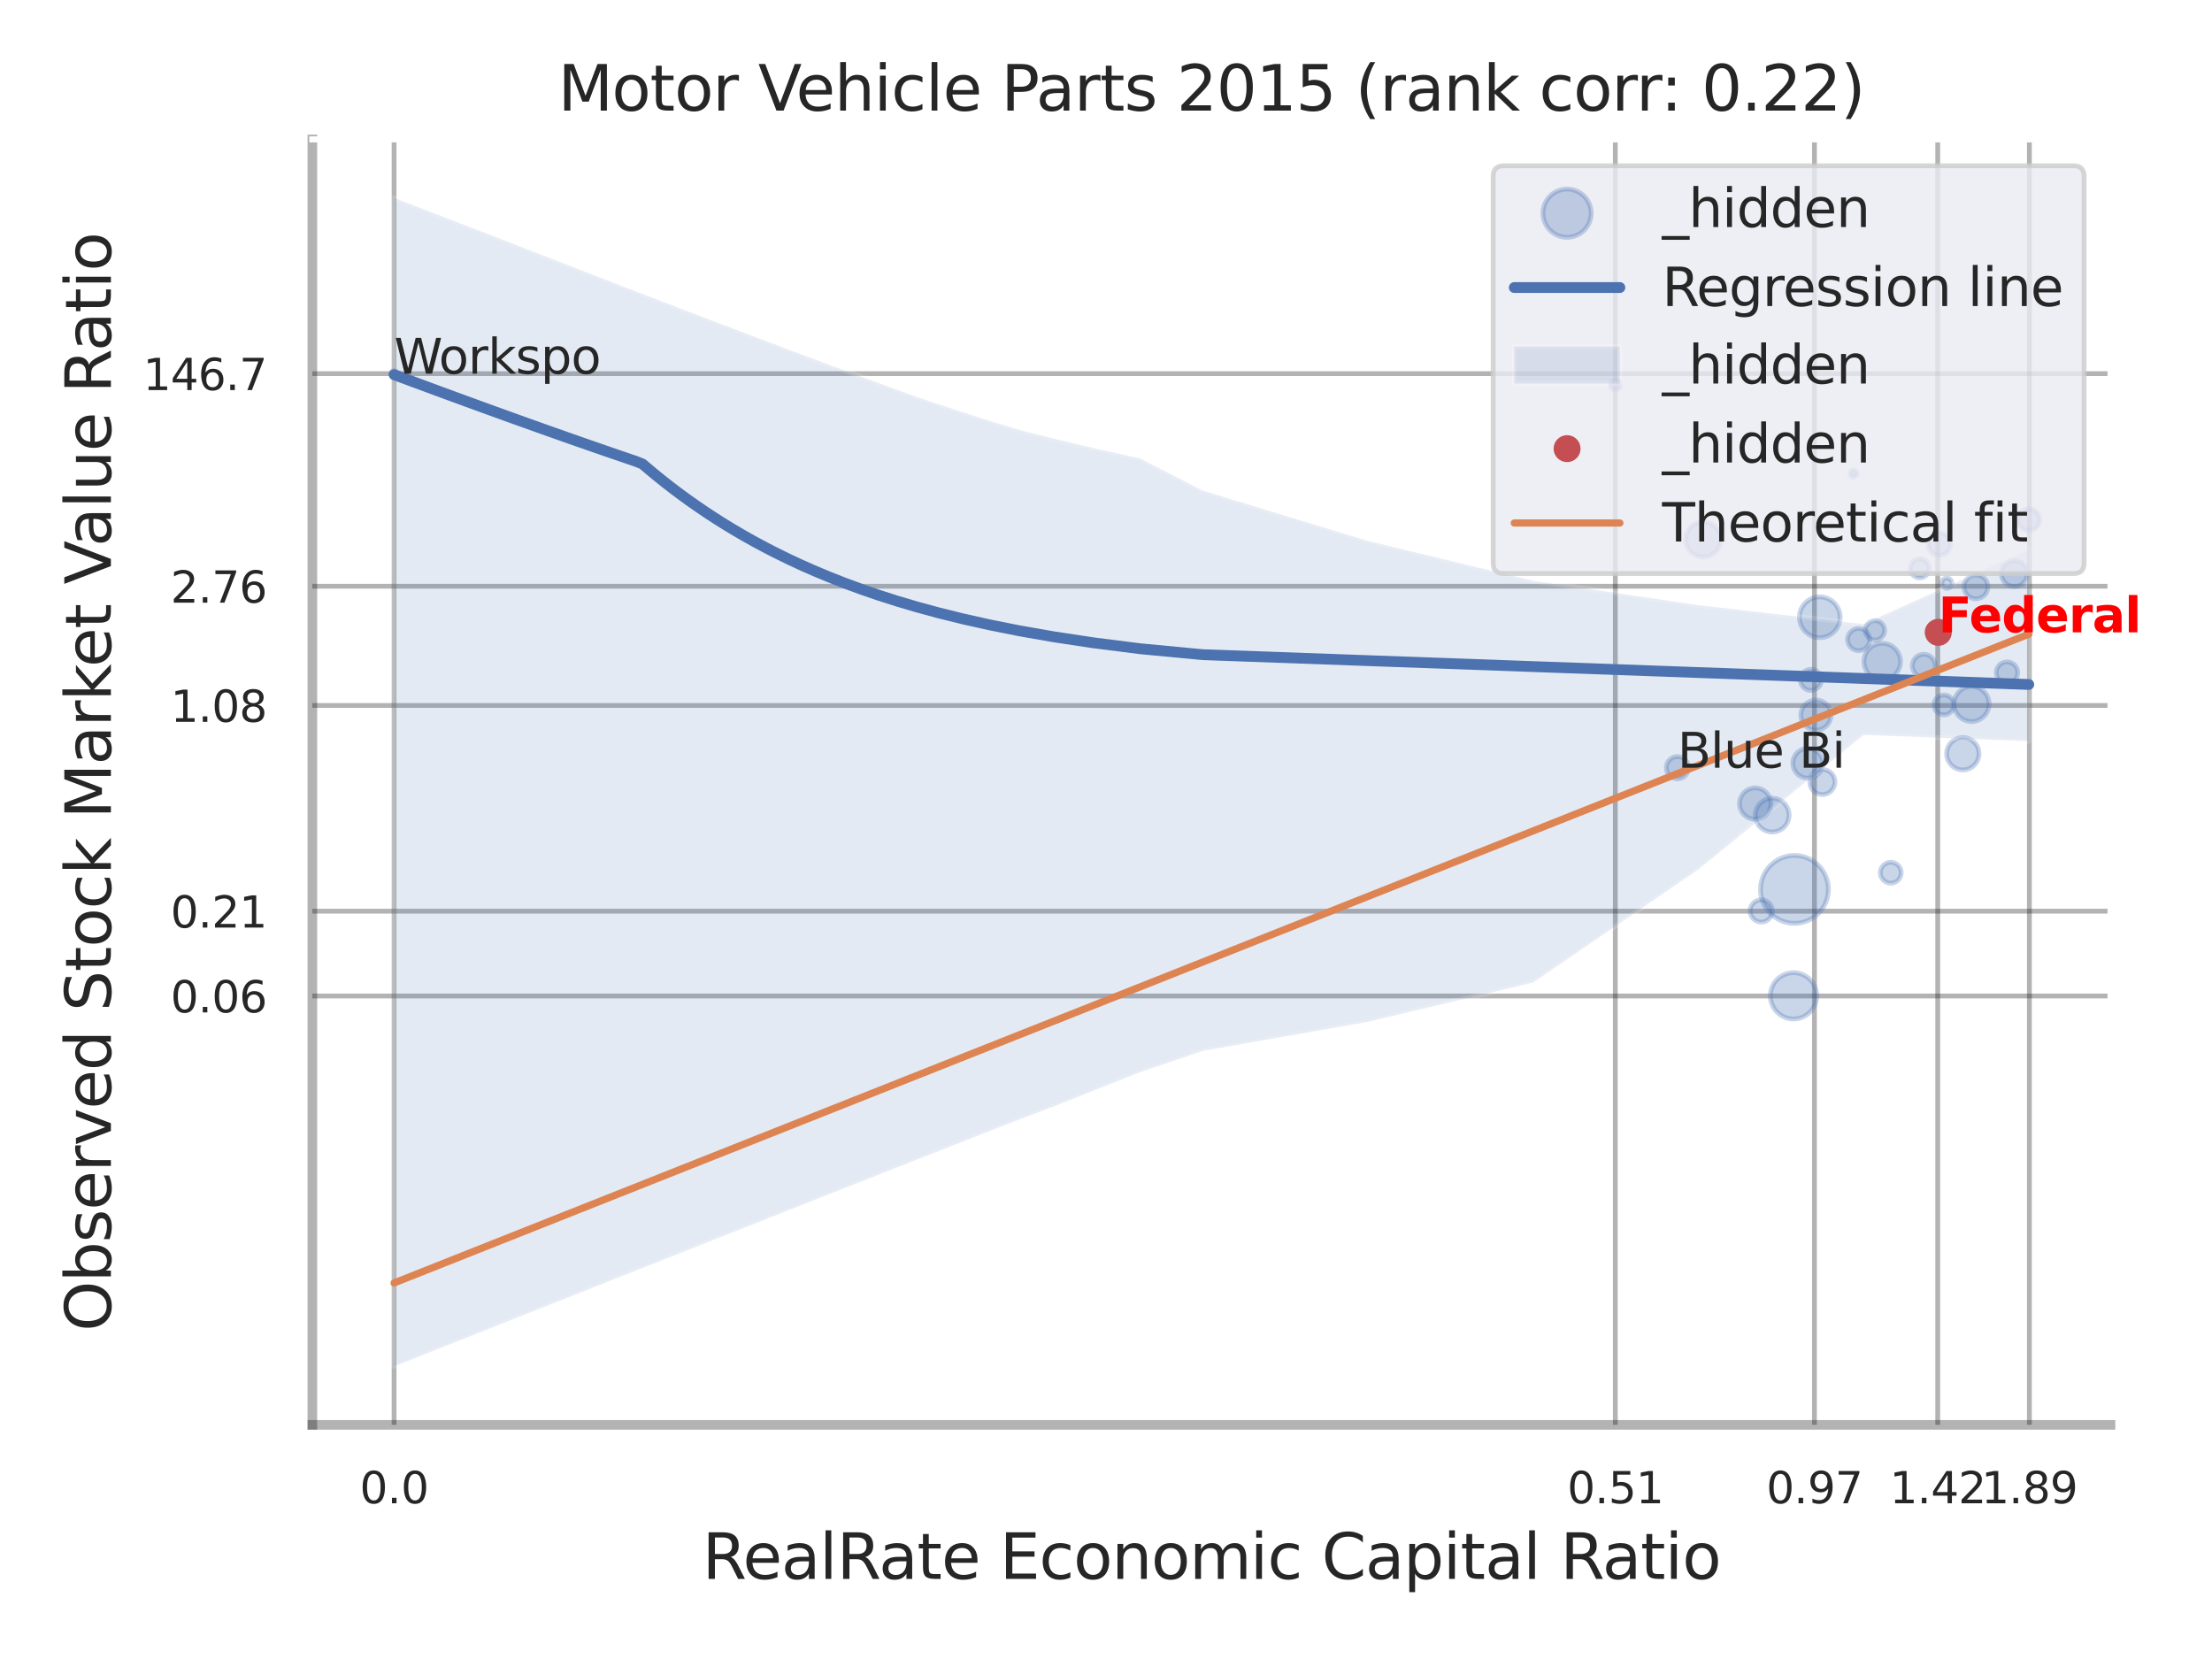 <?xml version="1.0" encoding="utf-8" standalone="no"?>
<!DOCTYPE svg PUBLIC "-//W3C//DTD SVG 1.1//EN"
  "http://www.w3.org/Graphics/SVG/1.1/DTD/svg11.dtd">
<svg xmlns:xlink="http://www.w3.org/1999/xlink" width="460.8pt" height="345.6pt" viewBox="0 0 460.8 345.6" xmlns="http://www.w3.org/2000/svg" version="1.1">
 <defs>
  <style type="text/css">*{stroke-linejoin: round; stroke-linecap: butt}</style>
 </defs>
 <g id="figure_1">
  <g id="patch_1">
   <path d="M 0 345.6 
L 460.8 345.6 
L 460.8 0 
L 0 0 
z
" style="fill: #ffffff"/>
  </g>
  <g id="axes_1">
   <g id="patch_2">
    <path d="M 65.07 296.82 
L 439.659 296.82 
L 439.659 29.04 
L 65.07 29.04 
z
" style="fill: #ffffff"/>
   </g>
   <g id="matplotlib.axis_1">
    <g id="xtick_1">
     <g id="line2d_1">
      <path d="M 82.095 296.82 
L 82.095 29.04 
" clip-path="url(#p2b8da41f93)" style="fill: none; stroke: #000000; stroke-opacity: 0.3; stroke-linecap: round"/>
     </g>
     <g id="text_1">
      <!-- 0.0 -->
      <g style="fill: #262626" transform="translate(74.939 313.159) scale(0.09 -0.09)">
       <defs>
        <path id="DejaVuSans-30" d="M 2034 4250 
Q 1547 4250 1301 3770 
Q 1056 3291 1056 2328 
Q 1056 1369 1301 889 
Q 1547 409 2034 409 
Q 2525 409 2770 889 
Q 3016 1369 3016 2328 
Q 3016 3291 2770 3770 
Q 2525 4250 2034 4250 
z
M 2034 4750 
Q 2819 4750 3233 4129 
Q 3647 3509 3647 2328 
Q 3647 1150 3233 529 
Q 2819 -91 2034 -91 
Q 1250 -91 836 529 
Q 422 1150 422 2328 
Q 422 3509 836 4129 
Q 1250 4750 2034 4750 
z
" transform="scale(0.016)"/>
        <path id="DejaVuSans-2e" d="M 684 794 
L 1344 794 
L 1344 0 
L 684 0 
L 684 794 
z
" transform="scale(0.016)"/>
       </defs>
       <use xlink:href="#DejaVuSans-30"/>
       <use xlink:href="#DejaVuSans-2e" transform="translate(63.623 0)"/>
       <use xlink:href="#DejaVuSans-30" transform="translate(95.41 0)"/>
      </g>
     </g>
    </g>
    <g id="xtick_2">
     <g id="line2d_2">
      <path d="M 336.501 296.82 
L 336.501 29.04 
" clip-path="url(#p2b8da41f93)" style="fill: none; stroke: #000000; stroke-opacity: 0.3; stroke-linecap: round"/>
     </g>
     <g id="text_2">
      <!-- 0.51 -->
      <g style="fill: #262626" transform="translate(326.481 313.159) scale(0.09 -0.09)">
       <defs>
        <path id="DejaVuSans-35" d="M 691 4666 
L 3169 4666 
L 3169 4134 
L 1269 4134 
L 1269 2991 
Q 1406 3038 1543 3061 
Q 1681 3084 1819 3084 
Q 2600 3084 3056 2656 
Q 3513 2228 3513 1497 
Q 3513 744 3044 326 
Q 2575 -91 1722 -91 
Q 1428 -91 1123 -41 
Q 819 9 494 109 
L 494 744 
Q 775 591 1075 516 
Q 1375 441 1709 441 
Q 2250 441 2565 725 
Q 2881 1009 2881 1497 
Q 2881 1984 2565 2268 
Q 2250 2553 1709 2553 
Q 1456 2553 1204 2497 
Q 953 2441 691 2322 
L 691 4666 
z
" transform="scale(0.016)"/>
        <path id="DejaVuSans-31" d="M 794 531 
L 1825 531 
L 1825 4091 
L 703 3866 
L 703 4441 
L 1819 4666 
L 2450 4666 
L 2450 531 
L 3481 531 
L 3481 0 
L 794 0 
L 794 531 
z
" transform="scale(0.016)"/>
       </defs>
       <use xlink:href="#DejaVuSans-30"/>
       <use xlink:href="#DejaVuSans-2e" transform="translate(63.623 0)"/>
       <use xlink:href="#DejaVuSans-35" transform="translate(95.41 0)"/>
       <use xlink:href="#DejaVuSans-31" transform="translate(159.033 0)"/>
      </g>
     </g>
    </g>
    <g id="xtick_3">
     <g id="line2d_3">
      <path d="M 377.984 296.82 
L 377.984 29.04 
" clip-path="url(#p2b8da41f93)" style="fill: none; stroke: #000000; stroke-opacity: 0.3; stroke-linecap: round"/>
     </g>
     <g id="text_3">
      <!-- 0.97 -->
      <g style="fill: #262626" transform="translate(367.964 313.159) scale(0.09 -0.09)">
       <defs>
        <path id="DejaVuSans-39" d="M 703 97 
L 703 672 
Q 941 559 1184 500 
Q 1428 441 1663 441 
Q 2288 441 2617 861 
Q 2947 1281 2994 2138 
Q 2813 1869 2534 1725 
Q 2256 1581 1919 1581 
Q 1219 1581 811 2004 
Q 403 2428 403 3163 
Q 403 3881 828 4315 
Q 1253 4750 1959 4750 
Q 2769 4750 3195 4129 
Q 3622 3509 3622 2328 
Q 3622 1225 3098 567 
Q 2575 -91 1691 -91 
Q 1453 -91 1209 -44 
Q 966 3 703 97 
z
M 1959 2075 
Q 2384 2075 2632 2365 
Q 2881 2656 2881 3163 
Q 2881 3666 2632 3958 
Q 2384 4250 1959 4250 
Q 1534 4250 1286 3958 
Q 1038 3666 1038 3163 
Q 1038 2656 1286 2365 
Q 1534 2075 1959 2075 
z
" transform="scale(0.016)"/>
        <path id="DejaVuSans-37" d="M 525 4666 
L 3525 4666 
L 3525 4397 
L 1831 0 
L 1172 0 
L 2766 4134 
L 525 4134 
L 525 4666 
z
" transform="scale(0.016)"/>
       </defs>
       <use xlink:href="#DejaVuSans-30"/>
       <use xlink:href="#DejaVuSans-2e" transform="translate(63.623 0)"/>
       <use xlink:href="#DejaVuSans-39" transform="translate(95.41 0)"/>
       <use xlink:href="#DejaVuSans-37" transform="translate(159.033 0)"/>
      </g>
     </g>
    </g>
    <g id="xtick_4">
     <g id="line2d_4">
      <path d="M 403.664 296.82 
L 403.664 29.04 
" clip-path="url(#p2b8da41f93)" style="fill: none; stroke: #000000; stroke-opacity: 0.3; stroke-linecap: round"/>
     </g>
     <g id="text_4">
      <!-- 1.42 -->
      <g style="fill: #262626" transform="translate(393.645 313.159) scale(0.09 -0.09)">
       <defs>
        <path id="DejaVuSans-34" d="M 2419 4116 
L 825 1625 
L 2419 1625 
L 2419 4116 
z
M 2253 4666 
L 3047 4666 
L 3047 1625 
L 3713 1625 
L 3713 1100 
L 3047 1100 
L 3047 0 
L 2419 0 
L 2419 1100 
L 313 1100 
L 313 1709 
L 2253 4666 
z
" transform="scale(0.016)"/>
        <path id="DejaVuSans-32" d="M 1228 531 
L 3431 531 
L 3431 0 
L 469 0 
L 469 531 
Q 828 903 1448 1529 
Q 2069 2156 2228 2338 
Q 2531 2678 2651 2914 
Q 2772 3150 2772 3378 
Q 2772 3750 2511 3984 
Q 2250 4219 1831 4219 
Q 1534 4219 1204 4116 
Q 875 4013 500 3803 
L 500 4441 
Q 881 4594 1212 4672 
Q 1544 4750 1819 4750 
Q 2544 4750 2975 4387 
Q 3406 4025 3406 3419 
Q 3406 3131 3298 2873 
Q 3191 2616 2906 2266 
Q 2828 2175 2409 1742 
Q 1991 1309 1228 531 
z
" transform="scale(0.016)"/>
       </defs>
       <use xlink:href="#DejaVuSans-31"/>
       <use xlink:href="#DejaVuSans-2e" transform="translate(63.623 0)"/>
       <use xlink:href="#DejaVuSans-34" transform="translate(95.41 0)"/>
       <use xlink:href="#DejaVuSans-32" transform="translate(159.033 0)"/>
      </g>
     </g>
    </g>
    <g id="xtick_5">
     <g id="line2d_5">
      <path d="M 422.76 296.82 
L 422.76 29.04 
" clip-path="url(#p2b8da41f93)" style="fill: none; stroke: #000000; stroke-opacity: 0.3; stroke-linecap: round"/>
     </g>
     <g id="text_5">
      <!-- 1.89 -->
      <g style="fill: #262626" transform="translate(412.74 313.159) scale(0.09 -0.09)">
       <defs>
        <path id="DejaVuSans-38" d="M 2034 2216 
Q 1584 2216 1326 1975 
Q 1069 1734 1069 1313 
Q 1069 891 1326 650 
Q 1584 409 2034 409 
Q 2484 409 2743 651 
Q 3003 894 3003 1313 
Q 3003 1734 2745 1975 
Q 2488 2216 2034 2216 
z
M 1403 2484 
Q 997 2584 770 2862 
Q 544 3141 544 3541 
Q 544 4100 942 4425 
Q 1341 4750 2034 4750 
Q 2731 4750 3128 4425 
Q 3525 4100 3525 3541 
Q 3525 3141 3298 2862 
Q 3072 2584 2669 2484 
Q 3125 2378 3379 2068 
Q 3634 1759 3634 1313 
Q 3634 634 3220 271 
Q 2806 -91 2034 -91 
Q 1263 -91 848 271 
Q 434 634 434 1313 
Q 434 1759 690 2068 
Q 947 2378 1403 2484 
z
M 1172 3481 
Q 1172 3119 1398 2916 
Q 1625 2713 2034 2713 
Q 2441 2713 2670 2916 
Q 2900 3119 2900 3481 
Q 2900 3844 2670 4047 
Q 2441 4250 2034 4250 
Q 1625 4250 1398 4047 
Q 1172 3844 1172 3481 
z
" transform="scale(0.016)"/>
       </defs>
       <use xlink:href="#DejaVuSans-31"/>
       <use xlink:href="#DejaVuSans-2e" transform="translate(63.623 0)"/>
       <use xlink:href="#DejaVuSans-38" transform="translate(95.41 0)"/>
       <use xlink:href="#DejaVuSans-39" transform="translate(159.033 0)"/>
      </g>
     </g>
    </g>
    <g id="xtick_6"/>
    <g id="xtick_7"/>
    <g id="xtick_8"/>
    <g id="text_6">
     <!-- RealRate Economic Capital Ratio -->
     <g style="fill: #262626" transform="translate(146.311 328.908) scale(0.13 -0.13)">
      <defs>
       <path id="DejaVuSans-52" d="M 2841 2188 
Q 3044 2119 3236 1894 
Q 3428 1669 3622 1275 
L 4263 0 
L 3584 0 
L 2988 1197 
Q 2756 1666 2539 1819 
Q 2322 1972 1947 1972 
L 1259 1972 
L 1259 0 
L 628 0 
L 628 4666 
L 2053 4666 
Q 2853 4666 3247 4331 
Q 3641 3997 3641 3322 
Q 3641 2881 3436 2590 
Q 3231 2300 2841 2188 
z
M 1259 4147 
L 1259 2491 
L 2053 2491 
Q 2509 2491 2742 2702 
Q 2975 2913 2975 3322 
Q 2975 3731 2742 3939 
Q 2509 4147 2053 4147 
L 1259 4147 
z
" transform="scale(0.016)"/>
       <path id="DejaVuSans-65" d="M 3597 1894 
L 3597 1613 
L 953 1613 
Q 991 1019 1311 708 
Q 1631 397 2203 397 
Q 2534 397 2845 478 
Q 3156 559 3463 722 
L 3463 178 
Q 3153 47 2828 -22 
Q 2503 -91 2169 -91 
Q 1331 -91 842 396 
Q 353 884 353 1716 
Q 353 2575 817 3079 
Q 1281 3584 2069 3584 
Q 2775 3584 3186 3129 
Q 3597 2675 3597 1894 
z
M 3022 2063 
Q 3016 2534 2758 2815 
Q 2500 3097 2075 3097 
Q 1594 3097 1305 2825 
Q 1016 2553 972 2059 
L 3022 2063 
z
" transform="scale(0.016)"/>
       <path id="DejaVuSans-61" d="M 2194 1759 
Q 1497 1759 1228 1600 
Q 959 1441 959 1056 
Q 959 750 1161 570 
Q 1363 391 1709 391 
Q 2188 391 2477 730 
Q 2766 1069 2766 1631 
L 2766 1759 
L 2194 1759 
z
M 3341 1997 
L 3341 0 
L 2766 0 
L 2766 531 
Q 2569 213 2275 61 
Q 1981 -91 1556 -91 
Q 1019 -91 701 211 
Q 384 513 384 1019 
Q 384 1609 779 1909 
Q 1175 2209 1959 2209 
L 2766 2209 
L 2766 2266 
Q 2766 2663 2505 2880 
Q 2244 3097 1772 3097 
Q 1472 3097 1187 3025 
Q 903 2953 641 2809 
L 641 3341 
Q 956 3463 1253 3523 
Q 1550 3584 1831 3584 
Q 2591 3584 2966 3190 
Q 3341 2797 3341 1997 
z
" transform="scale(0.016)"/>
       <path id="DejaVuSans-6c" d="M 603 4863 
L 1178 4863 
L 1178 0 
L 603 0 
L 603 4863 
z
" transform="scale(0.016)"/>
       <path id="DejaVuSans-74" d="M 1172 4494 
L 1172 3500 
L 2356 3500 
L 2356 3053 
L 1172 3053 
L 1172 1153 
Q 1172 725 1289 603 
Q 1406 481 1766 481 
L 2356 481 
L 2356 0 
L 1766 0 
Q 1100 0 847 248 
Q 594 497 594 1153 
L 594 3053 
L 172 3053 
L 172 3500 
L 594 3500 
L 594 4494 
L 1172 4494 
z
" transform="scale(0.016)"/>
       <path id="DejaVuSans-20" transform="scale(0.016)"/>
       <path id="DejaVuSans-45" d="M 628 4666 
L 3578 4666 
L 3578 4134 
L 1259 4134 
L 1259 2753 
L 3481 2753 
L 3481 2222 
L 1259 2222 
L 1259 531 
L 3634 531 
L 3634 0 
L 628 0 
L 628 4666 
z
" transform="scale(0.016)"/>
       <path id="DejaVuSans-63" d="M 3122 3366 
L 3122 2828 
Q 2878 2963 2633 3030 
Q 2388 3097 2138 3097 
Q 1578 3097 1268 2742 
Q 959 2388 959 1747 
Q 959 1106 1268 751 
Q 1578 397 2138 397 
Q 2388 397 2633 464 
Q 2878 531 3122 666 
L 3122 134 
Q 2881 22 2623 -34 
Q 2366 -91 2075 -91 
Q 1284 -91 818 406 
Q 353 903 353 1747 
Q 353 2603 823 3093 
Q 1294 3584 2113 3584 
Q 2378 3584 2631 3529 
Q 2884 3475 3122 3366 
z
" transform="scale(0.016)"/>
       <path id="DejaVuSans-6f" d="M 1959 3097 
Q 1497 3097 1228 2736 
Q 959 2375 959 1747 
Q 959 1119 1226 758 
Q 1494 397 1959 397 
Q 2419 397 2687 759 
Q 2956 1122 2956 1747 
Q 2956 2369 2687 2733 
Q 2419 3097 1959 3097 
z
M 1959 3584 
Q 2709 3584 3137 3096 
Q 3566 2609 3566 1747 
Q 3566 888 3137 398 
Q 2709 -91 1959 -91 
Q 1206 -91 779 398 
Q 353 888 353 1747 
Q 353 2609 779 3096 
Q 1206 3584 1959 3584 
z
" transform="scale(0.016)"/>
       <path id="DejaVuSans-6e" d="M 3513 2113 
L 3513 0 
L 2938 0 
L 2938 2094 
Q 2938 2591 2744 2837 
Q 2550 3084 2163 3084 
Q 1697 3084 1428 2787 
Q 1159 2491 1159 1978 
L 1159 0 
L 581 0 
L 581 3500 
L 1159 3500 
L 1159 2956 
Q 1366 3272 1645 3428 
Q 1925 3584 2291 3584 
Q 2894 3584 3203 3211 
Q 3513 2838 3513 2113 
z
" transform="scale(0.016)"/>
       <path id="DejaVuSans-6d" d="M 3328 2828 
Q 3544 3216 3844 3400 
Q 4144 3584 4550 3584 
Q 5097 3584 5394 3201 
Q 5691 2819 5691 2113 
L 5691 0 
L 5113 0 
L 5113 2094 
Q 5113 2597 4934 2840 
Q 4756 3084 4391 3084 
Q 3944 3084 3684 2787 
Q 3425 2491 3425 1978 
L 3425 0 
L 2847 0 
L 2847 2094 
Q 2847 2600 2669 2842 
Q 2491 3084 2119 3084 
Q 1678 3084 1418 2786 
Q 1159 2488 1159 1978 
L 1159 0 
L 581 0 
L 581 3500 
L 1159 3500 
L 1159 2956 
Q 1356 3278 1631 3431 
Q 1906 3584 2284 3584 
Q 2666 3584 2933 3390 
Q 3200 3197 3328 2828 
z
" transform="scale(0.016)"/>
       <path id="DejaVuSans-69" d="M 603 3500 
L 1178 3500 
L 1178 0 
L 603 0 
L 603 3500 
z
M 603 4863 
L 1178 4863 
L 1178 4134 
L 603 4134 
L 603 4863 
z
" transform="scale(0.016)"/>
       <path id="DejaVuSans-43" d="M 4122 4306 
L 4122 3641 
Q 3803 3938 3442 4084 
Q 3081 4231 2675 4231 
Q 1875 4231 1450 3742 
Q 1025 3253 1025 2328 
Q 1025 1406 1450 917 
Q 1875 428 2675 428 
Q 3081 428 3442 575 
Q 3803 722 4122 1019 
L 4122 359 
Q 3791 134 3420 21 
Q 3050 -91 2638 -91 
Q 1578 -91 968 557 
Q 359 1206 359 2328 
Q 359 3453 968 4101 
Q 1578 4750 2638 4750 
Q 3056 4750 3426 4639 
Q 3797 4528 4122 4306 
z
" transform="scale(0.016)"/>
       <path id="DejaVuSans-70" d="M 1159 525 
L 1159 -1331 
L 581 -1331 
L 581 3500 
L 1159 3500 
L 1159 2969 
Q 1341 3281 1617 3432 
Q 1894 3584 2278 3584 
Q 2916 3584 3314 3078 
Q 3713 2572 3713 1747 
Q 3713 922 3314 415 
Q 2916 -91 2278 -91 
Q 1894 -91 1617 61 
Q 1341 213 1159 525 
z
M 3116 1747 
Q 3116 2381 2855 2742 
Q 2594 3103 2138 3103 
Q 1681 3103 1420 2742 
Q 1159 2381 1159 1747 
Q 1159 1113 1420 752 
Q 1681 391 2138 391 
Q 2594 391 2855 752 
Q 3116 1113 3116 1747 
z
" transform="scale(0.016)"/>
      </defs>
      <use xlink:href="#DejaVuSans-52"/>
      <use xlink:href="#DejaVuSans-65" transform="translate(64.982 0)"/>
      <use xlink:href="#DejaVuSans-61" transform="translate(126.506 0)"/>
      <use xlink:href="#DejaVuSans-6c" transform="translate(187.785 0)"/>
      <use xlink:href="#DejaVuSans-52" transform="translate(215.568 0)"/>
      <use xlink:href="#DejaVuSans-61" transform="translate(282.801 0)"/>
      <use xlink:href="#DejaVuSans-74" transform="translate(344.08 0)"/>
      <use xlink:href="#DejaVuSans-65" transform="translate(383.289 0)"/>
      <use xlink:href="#DejaVuSans-20" transform="translate(444.812 0)"/>
      <use xlink:href="#DejaVuSans-45" transform="translate(476.6 0)"/>
      <use xlink:href="#DejaVuSans-63" transform="translate(539.783 0)"/>
      <use xlink:href="#DejaVuSans-6f" transform="translate(594.764 0)"/>
      <use xlink:href="#DejaVuSans-6e" transform="translate(655.945 0)"/>
      <use xlink:href="#DejaVuSans-6f" transform="translate(719.324 0)"/>
      <use xlink:href="#DejaVuSans-6d" transform="translate(780.506 0)"/>
      <use xlink:href="#DejaVuSans-69" transform="translate(877.918 0)"/>
      <use xlink:href="#DejaVuSans-63" transform="translate(905.701 0)"/>
      <use xlink:href="#DejaVuSans-20" transform="translate(960.682 0)"/>
      <use xlink:href="#DejaVuSans-43" transform="translate(992.469 0)"/>
      <use xlink:href="#DejaVuSans-61" transform="translate(1062.293 0)"/>
      <use xlink:href="#DejaVuSans-70" transform="translate(1123.572 0)"/>
      <use xlink:href="#DejaVuSans-69" transform="translate(1187.049 0)"/>
      <use xlink:href="#DejaVuSans-74" transform="translate(1214.832 0)"/>
      <use xlink:href="#DejaVuSans-61" transform="translate(1254.041 0)"/>
      <use xlink:href="#DejaVuSans-6c" transform="translate(1315.32 0)"/>
      <use xlink:href="#DejaVuSans-20" transform="translate(1343.104 0)"/>
      <use xlink:href="#DejaVuSans-52" transform="translate(1374.891 0)"/>
      <use xlink:href="#DejaVuSans-61" transform="translate(1442.123 0)"/>
      <use xlink:href="#DejaVuSans-74" transform="translate(1503.402 0)"/>
      <use xlink:href="#DejaVuSans-69" transform="translate(1542.611 0)"/>
      <use xlink:href="#DejaVuSans-6f" transform="translate(1570.395 0)"/>
     </g>
    </g>
   </g>
   <g id="matplotlib.axis_2">
    <g id="ytick_1">
     <g id="line2d_6">
      <path d="M 65.07 207.483 
L 439.659 207.483 
" clip-path="url(#p2b8da41f93)" style="fill: none; stroke: #000000; stroke-opacity: 0.3; stroke-linecap: round"/>
     </g>
     <g id="text_7">
      <!-- 0.06 -->
      <g style="fill: #262626" transform="translate(35.531 210.902) scale(0.09 -0.09)">
       <defs>
        <path id="DejaVuSans-36" d="M 2113 2584 
Q 1688 2584 1439 2293 
Q 1191 2003 1191 1497 
Q 1191 994 1439 701 
Q 1688 409 2113 409 
Q 2538 409 2786 701 
Q 3034 994 3034 1497 
Q 3034 2003 2786 2293 
Q 2538 2584 2113 2584 
z
M 3366 4563 
L 3366 3988 
Q 3128 4100 2886 4159 
Q 2644 4219 2406 4219 
Q 1781 4219 1451 3797 
Q 1122 3375 1075 2522 
Q 1259 2794 1537 2939 
Q 1816 3084 2150 3084 
Q 2853 3084 3261 2657 
Q 3669 2231 3669 1497 
Q 3669 778 3244 343 
Q 2819 -91 2113 -91 
Q 1303 -91 875 529 
Q 447 1150 447 2328 
Q 447 3434 972 4092 
Q 1497 4750 2381 4750 
Q 2619 4750 2861 4703 
Q 3103 4656 3366 4563 
z
" transform="scale(0.016)"/>
       </defs>
       <use xlink:href="#DejaVuSans-30"/>
       <use xlink:href="#DejaVuSans-2e" transform="translate(63.623 0)"/>
       <use xlink:href="#DejaVuSans-30" transform="translate(95.41 0)"/>
       <use xlink:href="#DejaVuSans-36" transform="translate(159.033 0)"/>
      </g>
     </g>
    </g>
    <g id="ytick_2">
     <g id="line2d_7">
      <path d="M 65.07 189.814 
L 439.659 189.814 
" clip-path="url(#p2b8da41f93)" style="fill: none; stroke: #000000; stroke-opacity: 0.3; stroke-linecap: round"/>
     </g>
     <g id="text_8">
      <!-- 0.21 -->
      <g style="fill: #262626" transform="translate(35.531 193.234) scale(0.09 -0.09)">
       <use xlink:href="#DejaVuSans-30"/>
       <use xlink:href="#DejaVuSans-2e" transform="translate(63.623 0)"/>
       <use xlink:href="#DejaVuSans-32" transform="translate(95.41 0)"/>
       <use xlink:href="#DejaVuSans-31" transform="translate(159.033 0)"/>
      </g>
     </g>
    </g>
    <g id="ytick_3">
     <g id="line2d_8">
      <path d="M 65.07 146.955 
L 439.659 146.955 
" clip-path="url(#p2b8da41f93)" style="fill: none; stroke: #000000; stroke-opacity: 0.3; stroke-linecap: round"/>
     </g>
     <g id="text_9">
      <!-- 1.08 -->
      <g style="fill: #262626" transform="translate(35.531 150.374) scale(0.09 -0.09)">
       <use xlink:href="#DejaVuSans-31"/>
       <use xlink:href="#DejaVuSans-2e" transform="translate(63.623 0)"/>
       <use xlink:href="#DejaVuSans-30" transform="translate(95.41 0)"/>
       <use xlink:href="#DejaVuSans-38" transform="translate(159.033 0)"/>
      </g>
     </g>
    </g>
    <g id="ytick_4">
     <g id="line2d_9">
      <path d="M 65.07 122.128 
L 439.659 122.128 
" clip-path="url(#p2b8da41f93)" style="fill: none; stroke: #000000; stroke-opacity: 0.3; stroke-linecap: round"/>
     </g>
     <g id="text_10">
      <!-- 2.76 -->
      <g style="fill: #262626" transform="translate(35.531 125.548) scale(0.09 -0.09)">
       <use xlink:href="#DejaVuSans-32"/>
       <use xlink:href="#DejaVuSans-2e" transform="translate(63.623 0)"/>
       <use xlink:href="#DejaVuSans-37" transform="translate(95.41 0)"/>
       <use xlink:href="#DejaVuSans-36" transform="translate(159.033 0)"/>
      </g>
     </g>
    </g>
    <g id="ytick_5">
     <g id="line2d_10">
      <path d="M 65.07 77.839 
L 439.659 77.839 
" clip-path="url(#p2b8da41f93)" style="fill: none; stroke: #000000; stroke-opacity: 0.3; stroke-linecap: round"/>
     </g>
     <g id="text_11">
      <!-- 146.7 -->
      <g style="fill: #262626" transform="translate(29.805 81.258) scale(0.09 -0.09)">
       <use xlink:href="#DejaVuSans-31"/>
       <use xlink:href="#DejaVuSans-34" transform="translate(63.623 0)"/>
       <use xlink:href="#DejaVuSans-36" transform="translate(127.246 0)"/>
       <use xlink:href="#DejaVuSans-2e" transform="translate(190.869 0)"/>
       <use xlink:href="#DejaVuSans-37" transform="translate(222.656 0)"/>
      </g>
     </g>
    </g>
    <g id="ytick_6"/>
    <g id="ytick_7"/>
    <g id="ytick_8"/>
    <g id="ytick_9"/>
    <g id="ytick_10"/>
    <g id="ytick_11"/>
    <g id="text_12">
     <!-- Observed Stock Market Value Ratio -->
     <g style="fill: #262626" transform="translate(23.101 277.332) rotate(-90) scale(0.13 -0.13)">
      <defs>
       <path id="DejaVuSans-4f" d="M 2522 4238 
Q 1834 4238 1429 3725 
Q 1025 3213 1025 2328 
Q 1025 1447 1429 934 
Q 1834 422 2522 422 
Q 3209 422 3611 934 
Q 4013 1447 4013 2328 
Q 4013 3213 3611 3725 
Q 3209 4238 2522 4238 
z
M 2522 4750 
Q 3503 4750 4090 4092 
Q 4678 3434 4678 2328 
Q 4678 1225 4090 567 
Q 3503 -91 2522 -91 
Q 1538 -91 948 565 
Q 359 1222 359 2328 
Q 359 3434 948 4092 
Q 1538 4750 2522 4750 
z
" transform="scale(0.016)"/>
       <path id="DejaVuSans-62" d="M 3116 1747 
Q 3116 2381 2855 2742 
Q 2594 3103 2138 3103 
Q 1681 3103 1420 2742 
Q 1159 2381 1159 1747 
Q 1159 1113 1420 752 
Q 1681 391 2138 391 
Q 2594 391 2855 752 
Q 3116 1113 3116 1747 
z
M 1159 2969 
Q 1341 3281 1617 3432 
Q 1894 3584 2278 3584 
Q 2916 3584 3314 3078 
Q 3713 2572 3713 1747 
Q 3713 922 3314 415 
Q 2916 -91 2278 -91 
Q 1894 -91 1617 61 
Q 1341 213 1159 525 
L 1159 0 
L 581 0 
L 581 4863 
L 1159 4863 
L 1159 2969 
z
" transform="scale(0.016)"/>
       <path id="DejaVuSans-73" d="M 2834 3397 
L 2834 2853 
Q 2591 2978 2328 3040 
Q 2066 3103 1784 3103 
Q 1356 3103 1142 2972 
Q 928 2841 928 2578 
Q 928 2378 1081 2264 
Q 1234 2150 1697 2047 
L 1894 2003 
Q 2506 1872 2764 1633 
Q 3022 1394 3022 966 
Q 3022 478 2636 193 
Q 2250 -91 1575 -91 
Q 1294 -91 989 -36 
Q 684 19 347 128 
L 347 722 
Q 666 556 975 473 
Q 1284 391 1588 391 
Q 1994 391 2212 530 
Q 2431 669 2431 922 
Q 2431 1156 2273 1281 
Q 2116 1406 1581 1522 
L 1381 1569 
Q 847 1681 609 1914 
Q 372 2147 372 2553 
Q 372 3047 722 3315 
Q 1072 3584 1716 3584 
Q 2034 3584 2315 3537 
Q 2597 3491 2834 3397 
z
" transform="scale(0.016)"/>
       <path id="DejaVuSans-72" d="M 2631 2963 
Q 2534 3019 2420 3045 
Q 2306 3072 2169 3072 
Q 1681 3072 1420 2755 
Q 1159 2438 1159 1844 
L 1159 0 
L 581 0 
L 581 3500 
L 1159 3500 
L 1159 2956 
Q 1341 3275 1631 3429 
Q 1922 3584 2338 3584 
Q 2397 3584 2469 3576 
Q 2541 3569 2628 3553 
L 2631 2963 
z
" transform="scale(0.016)"/>
       <path id="DejaVuSans-76" d="M 191 3500 
L 800 3500 
L 1894 563 
L 2988 3500 
L 3597 3500 
L 2284 0 
L 1503 0 
L 191 3500 
z
" transform="scale(0.016)"/>
       <path id="DejaVuSans-64" d="M 2906 2969 
L 2906 4863 
L 3481 4863 
L 3481 0 
L 2906 0 
L 2906 525 
Q 2725 213 2448 61 
Q 2172 -91 1784 -91 
Q 1150 -91 751 415 
Q 353 922 353 1747 
Q 353 2572 751 3078 
Q 1150 3584 1784 3584 
Q 2172 3584 2448 3432 
Q 2725 3281 2906 2969 
z
M 947 1747 
Q 947 1113 1208 752 
Q 1469 391 1925 391 
Q 2381 391 2643 752 
Q 2906 1113 2906 1747 
Q 2906 2381 2643 2742 
Q 2381 3103 1925 3103 
Q 1469 3103 1208 2742 
Q 947 2381 947 1747 
z
" transform="scale(0.016)"/>
       <path id="DejaVuSans-53" d="M 3425 4513 
L 3425 3897 
Q 3066 4069 2747 4153 
Q 2428 4238 2131 4238 
Q 1616 4238 1336 4038 
Q 1056 3838 1056 3469 
Q 1056 3159 1242 3001 
Q 1428 2844 1947 2747 
L 2328 2669 
Q 3034 2534 3370 2195 
Q 3706 1856 3706 1288 
Q 3706 609 3251 259 
Q 2797 -91 1919 -91 
Q 1588 -91 1214 -16 
Q 841 59 441 206 
L 441 856 
Q 825 641 1194 531 
Q 1563 422 1919 422 
Q 2459 422 2753 634 
Q 3047 847 3047 1241 
Q 3047 1584 2836 1778 
Q 2625 1972 2144 2069 
L 1759 2144 
Q 1053 2284 737 2584 
Q 422 2884 422 3419 
Q 422 4038 858 4394 
Q 1294 4750 2059 4750 
Q 2388 4750 2728 4690 
Q 3069 4631 3425 4513 
z
" transform="scale(0.016)"/>
       <path id="DejaVuSans-6b" d="M 581 4863 
L 1159 4863 
L 1159 1991 
L 2875 3500 
L 3609 3500 
L 1753 1863 
L 3688 0 
L 2938 0 
L 1159 1709 
L 1159 0 
L 581 0 
L 581 4863 
z
" transform="scale(0.016)"/>
       <path id="DejaVuSans-4d" d="M 628 4666 
L 1569 4666 
L 2759 1491 
L 3956 4666 
L 4897 4666 
L 4897 0 
L 4281 0 
L 4281 4097 
L 3078 897 
L 2444 897 
L 1241 4097 
L 1241 0 
L 628 0 
L 628 4666 
z
" transform="scale(0.016)"/>
       <path id="DejaVuSans-56" d="M 1831 0 
L 50 4666 
L 709 4666 
L 2188 738 
L 3669 4666 
L 4325 4666 
L 2547 0 
L 1831 0 
z
" transform="scale(0.016)"/>
       <path id="DejaVuSans-75" d="M 544 1381 
L 544 3500 
L 1119 3500 
L 1119 1403 
Q 1119 906 1312 657 
Q 1506 409 1894 409 
Q 2359 409 2629 706 
Q 2900 1003 2900 1516 
L 2900 3500 
L 3475 3500 
L 3475 0 
L 2900 0 
L 2900 538 
Q 2691 219 2414 64 
Q 2138 -91 1772 -91 
Q 1169 -91 856 284 
Q 544 659 544 1381 
z
M 1991 3584 
L 1991 3584 
z
" transform="scale(0.016)"/>
      </defs>
      <use xlink:href="#DejaVuSans-4f"/>
      <use xlink:href="#DejaVuSans-62" transform="translate(78.711 0)"/>
      <use xlink:href="#DejaVuSans-73" transform="translate(142.188 0)"/>
      <use xlink:href="#DejaVuSans-65" transform="translate(194.287 0)"/>
      <use xlink:href="#DejaVuSans-72" transform="translate(255.811 0)"/>
      <use xlink:href="#DejaVuSans-76" transform="translate(296.924 0)"/>
      <use xlink:href="#DejaVuSans-65" transform="translate(356.104 0)"/>
      <use xlink:href="#DejaVuSans-64" transform="translate(417.627 0)"/>
      <use xlink:href="#DejaVuSans-20" transform="translate(481.104 0)"/>
      <use xlink:href="#DejaVuSans-53" transform="translate(512.891 0)"/>
      <use xlink:href="#DejaVuSans-74" transform="translate(576.367 0)"/>
      <use xlink:href="#DejaVuSans-6f" transform="translate(615.576 0)"/>
      <use xlink:href="#DejaVuSans-63" transform="translate(676.758 0)"/>
      <use xlink:href="#DejaVuSans-6b" transform="translate(731.738 0)"/>
      <use xlink:href="#DejaVuSans-20" transform="translate(789.648 0)"/>
      <use xlink:href="#DejaVuSans-4d" transform="translate(821.436 0)"/>
      <use xlink:href="#DejaVuSans-61" transform="translate(907.715 0)"/>
      <use xlink:href="#DejaVuSans-72" transform="translate(968.994 0)"/>
      <use xlink:href="#DejaVuSans-6b" transform="translate(1010.107 0)"/>
      <use xlink:href="#DejaVuSans-65" transform="translate(1064.393 0)"/>
      <use xlink:href="#DejaVuSans-74" transform="translate(1125.916 0)"/>
      <use xlink:href="#DejaVuSans-20" transform="translate(1165.125 0)"/>
      <use xlink:href="#DejaVuSans-56" transform="translate(1196.912 0)"/>
      <use xlink:href="#DejaVuSans-61" transform="translate(1257.57 0)"/>
      <use xlink:href="#DejaVuSans-6c" transform="translate(1318.85 0)"/>
      <use xlink:href="#DejaVuSans-75" transform="translate(1346.633 0)"/>
      <use xlink:href="#DejaVuSans-65" transform="translate(1410.012 0)"/>
      <use xlink:href="#DejaVuSans-20" transform="translate(1471.535 0)"/>
      <use xlink:href="#DejaVuSans-52" transform="translate(1503.322 0)"/>
      <use xlink:href="#DejaVuSans-61" transform="translate(1570.555 0)"/>
      <use xlink:href="#DejaVuSans-74" transform="translate(1631.834 0)"/>
      <use xlink:href="#DejaVuSans-69" transform="translate(1671.043 0)"/>
      <use xlink:href="#DejaVuSans-6f" transform="translate(1698.826 0)"/>
     </g>
    </g>
   </g>
   <g id="PathCollection_1">
    <path d="M 369.173 173.325 
C 370.107 173.325 371.002 172.954 371.663 172.294 
C 372.323 171.634 372.694 170.738 372.694 169.804 
C 372.694 168.871 372.323 167.975 371.663 167.315 
C 371.002 166.654 370.107 166.283 369.173 166.283 
C 368.239 166.283 367.344 166.654 366.683 167.315 
C 366.023 167.975 365.652 168.871 365.652 169.804 
C 365.652 170.738 366.023 171.634 366.683 172.294 
C 367.344 172.954 368.239 173.325 369.173 173.325 
z
" clip-path="url(#p2b8da41f93)" style="fill: #4c72b0; fill-opacity: 0.3; stroke: #4c72b0; stroke-opacity: 0.3"/>
    <path d="M 379.633 165.526 
C 380.329 165.526 380.996 165.25 381.488 164.758 
C 381.979 164.266 382.256 163.599 382.256 162.903 
C 382.256 162.208 381.979 161.541 381.488 161.049 
C 380.996 160.557 380.329 160.281 379.633 160.281 
C 378.938 160.281 378.271 160.557 377.779 161.049 
C 377.287 161.541 377.011 162.208 377.011 162.903 
C 377.011 163.599 377.287 164.266 377.779 164.758 
C 378.271 165.25 378.938 165.526 379.633 165.526 
z
" clip-path="url(#p2b8da41f93)" style="fill: #4c72b0; fill-opacity: 0.3; stroke: #4c72b0; stroke-opacity: 0.3"/>
    <path d="M 387.188 135.543 
C 387.801 135.543 388.39 135.299 388.823 134.866 
C 389.257 134.432 389.501 133.844 389.501 133.23 
C 389.501 132.617 389.257 132.028 388.823 131.595 
C 388.39 131.161 387.801 130.917 387.188 130.917 
C 386.575 130.917 385.986 131.161 385.552 131.595 
C 385.119 132.028 384.875 132.617 384.875 133.23 
C 384.875 133.844 385.119 134.432 385.552 134.866 
C 385.986 135.299 386.575 135.543 387.188 135.543 
z
" clip-path="url(#p2b8da41f93)" style="fill: #4c72b0; fill-opacity: 0.3; stroke: #4c72b0; stroke-opacity: 0.3"/>
    <path d="M 400.764 141.07 
C 401.397 141.07 402.005 140.818 402.453 140.37 
C 402.901 139.922 403.153 139.314 403.153 138.681 
C 403.153 138.047 402.901 137.439 402.453 136.991 
C 402.005 136.543 401.397 136.291 400.764 136.291 
C 400.13 136.291 399.522 136.543 399.074 136.991 
C 398.626 137.439 398.374 138.047 398.374 138.681 
C 398.374 139.314 398.626 139.922 399.074 140.37 
C 399.522 140.818 400.13 141.07 400.764 141.07 
z
" clip-path="url(#p2b8da41f93)" style="fill: #4c72b0; fill-opacity: 0.3; stroke: #4c72b0; stroke-opacity: 0.3"/>
    <path d="M 418.098 142.351 
C 418.692 142.351 419.261 142.116 419.68 141.696 
C 420.1 141.277 420.335 140.708 420.335 140.114 
C 420.335 139.521 420.1 138.952 419.68 138.533 
C 419.261 138.113 418.692 137.878 418.098 137.878 
C 417.505 137.878 416.936 138.113 416.517 138.533 
C 416.097 138.952 415.861 139.521 415.861 140.114 
C 415.861 140.708 416.097 141.277 416.517 141.696 
C 416.936 142.116 417.505 142.351 418.098 142.351 
z
" clip-path="url(#p2b8da41f93)" style="fill: #4c72b0; fill-opacity: 0.3; stroke: #4c72b0; stroke-opacity: 0.3"/>
    <path d="M 403.777 134.034 
C 404.388 134.034 404.975 133.791 405.408 133.359 
C 405.84 132.926 406.083 132.339 406.083 131.727 
C 406.083 131.116 405.84 130.529 405.408 130.096 
C 404.975 129.664 404.388 129.421 403.777 129.421 
C 403.165 129.421 402.578 129.664 402.146 130.096 
C 401.713 130.529 401.47 131.116 401.47 131.727 
C 401.47 132.339 401.713 132.926 402.146 133.359 
C 402.578 133.791 403.165 134.034 403.777 134.034 
z
" clip-path="url(#p2b8da41f93)" style="fill: #4c72b0; fill-opacity: 0.3; stroke: #4c72b0; stroke-opacity: 0.3"/>
    <path d="M 419.623 122.207 
C 420.341 122.207 421.029 121.922 421.537 121.415 
C 422.044 120.907 422.329 120.219 422.329 119.501 
C 422.329 118.784 422.044 118.095 421.537 117.588 
C 421.029 117.08 420.341 116.795 419.623 116.795 
C 418.906 116.795 418.217 117.08 417.71 117.588 
C 417.202 118.095 416.917 118.784 416.917 119.501 
C 416.917 120.219 417.202 120.907 417.71 121.415 
C 418.217 121.922 418.906 122.207 419.623 122.207 
z
" clip-path="url(#p2b8da41f93)" style="fill: #4c72b0; fill-opacity: 0.3; stroke: #4c72b0; stroke-opacity: 0.3"/>
    <path d="M 411.629 124.748 
C 412.29 124.748 412.923 124.486 413.39 124.019 
C 413.858 123.552 414.12 122.918 414.12 122.257 
C 414.12 121.596 413.858 120.963 413.39 120.496 
C 412.923 120.028 412.29 119.766 411.629 119.766 
C 410.968 119.766 410.335 120.028 409.867 120.496 
C 409.4 120.963 409.138 121.596 409.138 122.257 
C 409.138 122.918 409.4 123.552 409.867 124.019 
C 410.335 124.486 410.968 124.748 411.629 124.748 
z
" clip-path="url(#p2b8da41f93)" style="fill: #4c72b0; fill-opacity: 0.3; stroke: #4c72b0; stroke-opacity: 0.3"/>
    <path d="M 410.706 150.303 
C 411.675 150.303 412.605 149.918 413.291 149.233 
C 413.977 148.547 414.362 147.617 414.362 146.647 
C 414.362 145.678 413.977 144.748 413.291 144.062 
C 412.605 143.376 411.675 142.991 410.706 142.991 
C 409.736 142.991 408.806 143.376 408.12 144.062 
C 407.435 144.748 407.05 145.678 407.05 146.647 
C 407.05 147.617 407.435 148.547 408.12 149.233 
C 408.806 149.918 409.736 150.303 410.706 150.303 
z
" clip-path="url(#p2b8da41f93)" style="fill: #4c72b0; fill-opacity: 0.3; stroke: #4c72b0; stroke-opacity: 0.3"/>
    <path d="M 373.623 212.27 
C 374.902 212.27 376.129 211.762 377.034 210.858 
C 377.938 209.953 378.447 208.726 378.447 207.447 
C 378.447 206.168 377.938 204.94 377.034 204.036 
C 376.129 203.131 374.902 202.623 373.623 202.623 
C 372.344 202.623 371.117 203.131 370.212 204.036 
C 369.307 204.94 368.799 206.168 368.799 207.447 
C 368.799 208.726 369.307 209.953 370.212 210.858 
C 371.117 211.762 372.344 212.27 373.623 212.27 
z
" clip-path="url(#p2b8da41f93)" style="fill: #4c72b0; fill-opacity: 0.3; stroke: #4c72b0; stroke-opacity: 0.3"/>
    <path d="M 422.632 110.528 
C 423.234 110.528 423.812 110.289 424.239 109.862 
C 424.665 109.436 424.904 108.858 424.904 108.256 
C 424.904 107.653 424.665 107.075 424.239 106.649 
C 423.812 106.223 423.234 105.984 422.632 105.984 
C 422.029 105.984 421.451 106.223 421.025 106.649 
C 420.599 107.075 420.36 107.653 420.36 108.256 
C 420.36 108.858 420.599 109.436 421.025 109.862 
C 421.451 110.289 422.029 110.528 422.632 110.528 
z
" clip-path="url(#p2b8da41f93)" style="fill: #4c72b0; fill-opacity: 0.3; stroke: #4c72b0; stroke-opacity: 0.3"/>
    <path d="M 404.003 115.683 
C 404.622 115.683 405.216 115.437 405.655 114.999 
C 406.093 114.561 406.339 113.967 406.339 113.347 
C 406.339 112.727 406.093 112.133 405.655 111.695 
C 405.216 111.257 404.622 111.011 404.003 111.011 
C 403.383 111.011 402.789 111.257 402.35 111.695 
C 401.912 112.133 401.666 112.727 401.666 113.347 
C 401.666 113.967 401.912 114.561 402.35 114.999 
C 402.789 115.437 403.383 115.683 404.003 115.683 
z
" clip-path="url(#p2b8da41f93)" style="fill: #4c72b0; fill-opacity: 0.3; stroke: #4c72b0; stroke-opacity: 0.3"/>
    <path d="M 390.596 133.33 
C 391.132 133.33 391.646 133.117 392.025 132.738 
C 392.404 132.359 392.617 131.845 392.617 131.308 
C 392.617 130.772 392.404 130.258 392.025 129.879 
C 391.646 129.5 391.132 129.287 390.596 129.287 
C 390.059 129.287 389.545 129.5 389.166 129.879 
C 388.787 130.258 388.574 130.772 388.574 131.308 
C 388.574 131.845 388.787 132.359 389.166 132.738 
C 389.545 133.117 390.059 133.33 390.596 133.33 
z
" clip-path="url(#p2b8da41f93)" style="fill: #4c72b0; fill-opacity: 0.3; stroke: #4c72b0; stroke-opacity: 0.3"/>
    <path d="M 404.947 148.918 
C 405.498 148.918 406.027 148.699 406.417 148.309 
C 406.807 147.919 407.026 147.39 407.026 146.839 
C 407.026 146.287 406.807 145.758 406.417 145.368 
C 406.027 144.978 405.498 144.759 404.947 144.759 
C 404.395 144.759 403.866 144.978 403.476 145.368 
C 403.086 145.758 402.867 146.287 402.867 146.839 
C 402.867 147.39 403.086 147.919 403.476 148.309 
C 403.866 148.699 404.395 148.918 404.947 148.918 
z
" clip-path="url(#p2b8da41f93)" style="fill: #4c72b0; fill-opacity: 0.3; stroke: #4c72b0; stroke-opacity: 0.3"/>
    <path d="M 392.1 141.624 
C 393.111 141.624 394.08 141.223 394.794 140.508 
C 395.509 139.794 395.91 138.824 395.91 137.814 
C 395.91 136.803 395.509 135.834 394.794 135.12 
C 394.08 134.405 393.111 134.004 392.1 134.004 
C 391.09 134.004 390.12 134.405 389.406 135.12 
C 388.691 135.834 388.29 136.803 388.29 137.814 
C 388.29 138.824 388.691 139.794 389.406 140.508 
C 390.12 141.223 391.09 141.624 392.1 141.624 
z
" clip-path="url(#p2b8da41f93)" style="fill: #4c72b0; fill-opacity: 0.3; stroke: #4c72b0; stroke-opacity: 0.3"/>
    <path d="M 377.239 143.829 
C 377.823 143.829 378.384 143.597 378.797 143.184 
C 379.21 142.771 379.442 142.21 379.442 141.626 
C 379.442 141.042 379.21 140.481 378.797 140.068 
C 378.384 139.655 377.823 139.423 377.239 139.423 
C 376.655 139.423 376.095 139.655 375.682 140.068 
C 375.268 140.481 375.036 141.042 375.036 141.626 
C 375.036 142.21 375.268 142.771 375.682 143.184 
C 376.095 143.597 376.655 143.829 377.239 143.829 
z
" clip-path="url(#p2b8da41f93)" style="fill: #4c72b0; fill-opacity: 0.3; stroke: #4c72b0; stroke-opacity: 0.3"/>
    <path d="M 365.64 170.675 
C 366.507 170.675 367.339 170.331 367.952 169.718 
C 368.565 169.105 368.909 168.274 368.909 167.407 
C 368.909 166.54 368.565 165.708 367.952 165.096 
C 367.339 164.483 366.507 164.138 365.64 164.138 
C 364.773 164.138 363.942 164.483 363.329 165.096 
C 362.716 165.708 362.372 166.54 362.372 167.407 
C 362.372 168.274 362.716 169.105 363.329 169.718 
C 363.942 170.331 364.773 170.675 365.64 170.675 
z
" clip-path="url(#p2b8da41f93)" style="fill: #4c72b0; fill-opacity: 0.3; stroke: #4c72b0; stroke-opacity: 0.3"/>
    <path d="M 82.097 78.526 
C 82.277 78.526 82.45 78.455 82.578 78.327 
C 82.706 78.199 82.778 78.026 82.778 77.846 
C 82.778 77.665 82.706 77.492 82.578 77.364 
C 82.45 77.237 82.277 77.165 82.097 77.165 
C 81.916 77.165 81.743 77.237 81.615 77.364 
C 81.488 77.492 81.416 77.665 81.416 77.846 
C 81.416 78.026 81.488 78.199 81.615 78.327 
C 81.743 78.455 81.916 78.526 82.097 78.526 
z
" clip-path="url(#p2b8da41f93)" style="fill: #4c72b0; fill-opacity: 0.3; stroke: #4c72b0; stroke-opacity: 0.3"/>
    <path d="M 408.896 160.379 
C 409.79 160.379 410.647 160.024 411.279 159.392 
C 411.911 158.76 412.267 157.902 412.267 157.008 
C 412.267 156.114 411.911 155.257 411.279 154.625 
C 410.647 153.992 409.79 153.637 408.896 153.637 
C 408.002 153.637 407.144 153.992 406.512 154.625 
C 405.88 155.257 405.525 156.114 405.525 157.008 
C 405.525 157.902 405.88 158.76 406.512 159.392 
C 407.144 160.024 408.002 160.379 408.896 160.379 
z
" clip-path="url(#p2b8da41f93)" style="fill: #4c72b0; fill-opacity: 0.3; stroke: #4c72b0; stroke-opacity: 0.3"/>
    <path d="M 393.883 183.98 
C 394.46 183.98 395.014 183.751 395.422 183.343 
C 395.83 182.935 396.059 182.381 396.059 181.804 
C 396.059 181.226 395.83 180.673 395.422 180.264 
C 395.014 179.856 394.46 179.627 393.883 179.627 
C 393.305 179.627 392.752 179.856 392.343 180.264 
C 391.935 180.673 391.706 181.226 391.706 181.804 
C 391.706 182.381 391.935 182.935 392.343 183.343 
C 392.752 183.751 393.305 183.98 393.883 183.98 
z
" clip-path="url(#p2b8da41f93)" style="fill: #4c72b0; fill-opacity: 0.3; stroke: #4c72b0; stroke-opacity: 0.3"/>
    <path d="M 366.895 192.083 
C 367.509 192.083 368.098 191.839 368.532 191.405 
C 368.967 190.971 369.211 190.382 369.211 189.768 
C 369.211 189.154 368.967 188.565 368.532 188.131 
C 368.098 187.697 367.509 187.453 366.895 187.453 
C 366.281 187.453 365.692 187.697 365.258 188.131 
C 364.824 188.565 364.58 189.154 364.58 189.768 
C 364.58 190.382 364.824 190.971 365.258 191.405 
C 365.692 191.839 366.281 192.083 366.895 192.083 
z
" clip-path="url(#p2b8da41f93)" style="fill: #4c72b0; fill-opacity: 0.3; stroke: #4c72b0; stroke-opacity: 0.3"/>
    <path d="M 354.82 116.023 
C 355.79 116.023 356.719 115.638 357.404 114.953 
C 358.09 114.268 358.475 113.338 358.475 112.369 
C 358.475 111.4 358.09 110.47 357.404 109.785 
C 356.719 109.1 355.79 108.715 354.82 108.715 
C 353.851 108.715 352.922 109.1 352.236 109.785 
C 351.551 110.47 351.166 111.4 351.166 112.369 
C 351.166 113.338 351.551 114.268 352.236 114.953 
C 352.922 115.638 353.851 116.023 354.82 116.023 
z
" clip-path="url(#p2b8da41f93)" style="fill: #4c72b0; fill-opacity: 0.3; stroke: #4c72b0; stroke-opacity: 0.3"/>
    <path d="M 376.589 162.108 
C 377.413 162.108 378.204 161.781 378.787 161.198 
C 379.37 160.615 379.697 159.825 379.697 159.001 
C 379.697 158.177 379.37 157.386 378.787 156.803 
C 378.204 156.22 377.413 155.893 376.589 155.893 
C 375.765 155.893 374.975 156.22 374.392 156.803 
C 373.809 157.386 373.482 158.177 373.482 159.001 
C 373.482 159.825 373.809 160.615 374.392 161.198 
C 374.975 161.781 375.765 162.108 376.589 162.108 
z
" clip-path="url(#p2b8da41f93)" style="fill: #4c72b0; fill-opacity: 0.3; stroke: #4c72b0; stroke-opacity: 0.3"/>
    <path d="M 386.135 99.37 
C 386.328 99.37 386.513 99.293 386.65 99.157 
C 386.786 99.02 386.863 98.835 386.863 98.642 
C 386.863 98.449 386.786 98.264 386.65 98.128 
C 386.513 97.991 386.328 97.915 386.135 97.915 
C 385.942 97.915 385.757 97.991 385.62 98.128 
C 385.484 98.264 385.407 98.449 385.407 98.642 
C 385.407 98.835 385.484 99.02 385.62 99.157 
C 385.757 99.293 385.942 99.37 386.135 99.37 
z
" clip-path="url(#p2b8da41f93)" style="fill: #4c72b0; fill-opacity: 0.3; stroke: #4c72b0; stroke-opacity: 0.3"/>
    <path d="M 378.291 152.106 
C 379.123 152.106 379.921 151.775 380.51 151.187 
C 381.098 150.598 381.428 149.8 381.428 148.969 
C 381.428 148.137 381.098 147.339 380.51 146.75 
C 379.921 146.162 379.123 145.831 378.291 145.831 
C 377.459 145.831 376.661 146.162 376.073 146.75 
C 375.485 147.339 375.154 148.137 375.154 148.969 
C 375.154 149.8 375.485 150.598 376.073 151.187 
C 376.661 151.775 377.459 152.106 378.291 152.106 
z
" clip-path="url(#p2b8da41f93)" style="fill: #4c72b0; fill-opacity: 0.3; stroke: #4c72b0; stroke-opacity: 0.3"/>
    <path d="M 399.921 120.37 
C 400.446 120.37 400.949 120.161 401.32 119.791 
C 401.69 119.42 401.899 118.917 401.899 118.392 
C 401.899 117.868 401.69 117.365 401.32 116.994 
C 400.949 116.624 400.446 116.415 399.921 116.415 
C 399.397 116.415 398.894 116.624 398.523 116.994 
C 398.152 117.365 397.944 117.868 397.944 118.392 
C 397.944 118.917 398.152 119.42 398.523 119.791 
C 398.894 120.161 399.397 120.37 399.921 120.37 
z
" clip-path="url(#p2b8da41f93)" style="fill: #4c72b0; fill-opacity: 0.3; stroke: #4c72b0; stroke-opacity: 0.3"/>
    <path d="M 336.512 81.233 
C 336.785 81.233 337.047 81.125 337.24 80.931 
C 337.433 80.738 337.542 80.476 337.542 80.203 
C 337.542 79.93 337.433 79.668 337.24 79.475 
C 337.047 79.282 336.785 79.173 336.512 79.173 
C 336.239 79.173 335.977 79.282 335.783 79.475 
C 335.59 79.668 335.482 79.93 335.482 80.203 
C 335.482 80.476 335.59 80.738 335.783 80.931 
C 335.977 81.125 336.239 81.233 336.512 81.233 
z
" clip-path="url(#p2b8da41f93)" style="fill: #4c72b0; fill-opacity: 0.3; stroke: #4c72b0; stroke-opacity: 0.3"/>
    <path d="M 405.555 122.572 
C 405.838 122.572 406.11 122.459 406.311 122.258 
C 406.511 122.058 406.624 121.786 406.624 121.502 
C 406.624 121.219 406.511 120.946 406.311 120.746 
C 406.11 120.545 405.838 120.433 405.555 120.433 
C 405.271 120.433 404.999 120.545 404.798 120.746 
C 404.598 120.946 404.485 121.219 404.485 121.502 
C 404.485 121.786 404.598 122.058 404.798 122.258 
C 404.999 122.459 405.271 122.572 405.555 122.572 
z
" clip-path="url(#p2b8da41f93)" style="fill: #4c72b0; fill-opacity: 0.3; stroke: #4c72b0; stroke-opacity: 0.3"/>
    <path d="M 373.819 192.348 
C 375.694 192.348 377.493 191.602 378.819 190.276 
C 380.145 188.95 380.89 187.152 380.89 185.276 
C 380.89 183.401 380.145 181.602 378.819 180.276 
C 377.493 178.95 375.694 178.205 373.819 178.205 
C 371.944 178.205 370.145 178.95 368.819 180.276 
C 367.493 181.602 366.748 183.401 366.748 185.276 
C 366.748 187.152 367.493 188.95 368.819 190.276 
C 370.145 191.602 371.944 192.348 373.819 192.348 
z
" clip-path="url(#p2b8da41f93)" style="fill: #4c72b0; fill-opacity: 0.3; stroke: #4c72b0; stroke-opacity: 0.3"/>
    <path d="M 379.089 132.836 
C 380.215 132.836 381.295 132.389 382.09 131.593 
C 382.886 130.797 383.334 129.717 383.334 128.592 
C 383.334 127.466 382.886 126.387 382.09 125.591 
C 381.295 124.795 380.215 124.348 379.089 124.348 
C 377.964 124.348 376.884 124.795 376.088 125.591 
C 375.293 126.387 374.845 127.466 374.845 128.592 
C 374.845 129.717 375.293 130.797 376.088 131.593 
C 376.884 132.389 377.964 132.836 379.089 132.836 
z
" clip-path="url(#p2b8da41f93)" style="fill: #4c72b0; fill-opacity: 0.3; stroke: #4c72b0; stroke-opacity: 0.3"/>
    <path d="M 349.449 162.249 
C 350.065 162.249 350.655 162.004 351.091 161.568 
C 351.526 161.133 351.771 160.542 351.771 159.926 
C 351.771 159.31 351.526 158.72 351.091 158.284 
C 350.655 157.849 350.065 157.604 349.449 157.604 
C 348.833 157.604 348.242 157.849 347.807 158.284 
C 347.371 158.72 347.127 159.31 347.127 159.926 
C 347.127 160.542 347.371 161.133 347.807 161.568 
C 348.242 162.004 348.833 162.249 349.449 162.249 
z
" clip-path="url(#p2b8da41f93)" style="fill: #4c72b0; fill-opacity: 0.3; stroke: #4c72b0; stroke-opacity: 0.3"/>
   </g>
   <g id="FillBetweenPolyCollection_1">
    <defs>
     <path id="m4ae22ba315" d="M 82.097 -304.388 
L 82.097 -60.952 
L 82.626 -61.162 
L 83.161 -61.374 
L 83.701 -61.588 
L 84.247 -61.804 
L 84.799 -62.023 
L 85.356 -62.244 
L 85.92 -62.468 
L 86.491 -62.694 
L 87.067 -62.922 
L 87.65 -63.154 
L 88.24 -63.387 
L 88.837 -63.624 
L 89.44 -63.863 
L 90.051 -64.105 
L 90.669 -64.35 
L 91.295 -64.598 
L 91.928 -64.849 
L 92.569 -65.104 
L 93.218 -65.361 
L 93.876 -65.622 
L 94.542 -65.886 
L 95.217 -66.153 
L 95.901 -66.424 
L 96.594 -66.699 
L 97.296 -66.977 
L 98.008 -67.26 
L 98.73 -67.546 
L 99.463 -67.836 
L 100.206 -68.131 
L 100.96 -68.429 
L 101.725 -68.733 
L 102.501 -69.04 
L 103.29 -69.353 
L 104.091 -69.67 
L 104.904 -69.993 
L 105.731 -70.32 
L 106.571 -70.653 
L 107.425 -70.991 
L 108.293 -71.335 
L 109.176 -71.685 
L 110.075 -72.041 
L 110.99 -72.404 
L 111.921 -72.773 
L 112.869 -73.148 
L 113.835 -73.531 
L 114.82 -73.921 
L 115.824 -74.319 
L 116.848 -74.725 
L 117.892 -75.138 
L 118.958 -75.561 
L 120.047 -75.992 
L 121.159 -76.432 
L 122.296 -76.883 
L 123.459 -77.343 
L 124.648 -77.814 
L 125.866 -78.296 
L 127.113 -78.79 
L 128.391 -79.296 
L 129.701 -79.815 
L 131.046 -80.347 
L 132.427 -80.894 
L 133.846 -81.456 
L 135.305 -82.033 
L 136.807 -82.628 
L 138.354 -83.24 
L 139.948 -83.871 
L 141.594 -84.522 
L 143.294 -85.195 
L 145.052 -85.891 
L 146.873 -86.611 
L 148.76 -87.357 
L 150.719 -88.132 
L 152.755 -88.937 
L 154.876 -89.775 
L 157.087 -90.649 
L 159.398 -91.563 
L 161.817 -92.519 
L 164.356 -93.522 
L 167.027 -94.576 
L 169.843 -95.689 
L 172.823 -96.865 
L 175.986 -98.113 
L 179.356 -99.442 
L 182.962 -100.864 
L 186.84 -102.393 
L 191.034 -104.045 
L 195.601 -105.842 
L 200.612 -107.813 
L 206.165 -109.995 
L 212.389 -112.413 
L 219.472 -115.105 
L 227.686 -118.356 
L 237.465 -122.238 
L 250.511 -126.671 
L 284.935 -132.733 
L 319.359 -140.913 
L 353.783 -164.465 
L 388.208 -192.507 
L 422.632 -191.204 
L 422.632 -231.106 
L 422.632 -231.106 
L 388.208 -215.58 
L 353.783 -219.541 
L 319.359 -224.612 
L 284.935 -232.917 
L 250.511 -243.416 
L 237.465 -250.105 
L 227.686 -252.277 
L 219.472 -254.241 
L 212.389 -256.032 
L 206.165 -257.908 
L 200.612 -259.702 
L 195.601 -261.351 
L 191.034 -262.877 
L 186.84 -264.401 
L 182.962 -265.823 
L 179.356 -267.152 
L 175.986 -268.4 
L 172.823 -269.576 
L 169.843 -270.688 
L 167.027 -271.743 
L 164.356 -272.745 
L 161.817 -273.701 
L 159.398 -274.614 
L 157.087 -275.488 
L 154.876 -276.327 
L 152.755 -277.132 
L 150.719 -277.906 
L 148.76 -278.653 
L 146.873 -279.373 
L 145.052 -280.068 
L 143.294 -280.741 
L 141.594 -281.392 
L 139.948 -282.023 
L 138.354 -282.635 
L 136.807 -283.23 
L 135.305 -283.807 
L 133.846 -284.369 
L 132.427 -284.915 
L 131.046 -285.448 
L 129.701 -285.967 
L 128.391 -286.473 
L 127.113 -286.966 
L 125.866 -287.449 
L 124.648 -287.92 
L 123.459 -288.38 
L 122.296 -288.83 
L 121.159 -289.271 
L 120.047 -289.702 
L 118.958 -290.124 
L 117.892 -290.538 
L 116.848 -290.944 
L 115.824 -291.341 
L 114.82 -291.731 
L 113.835 -292.114 
L 112.869 -292.49 
L 111.921 -292.859 
L 110.99 -293.221 
L 110.075 -293.577 
L 109.176 -293.927 
L 108.293 -294.271 
L 107.425 -294.61 
L 106.571 -294.942 
L 105.731 -295.27 
L 104.904 -295.592 
L 104.091 -295.91 
L 103.29 -296.222 
L 102.501 -296.53 
L 101.725 -296.831 
L 100.96 -297.124 
L 100.206 -297.413 
L 99.463 -297.698 
L 98.73 -297.979 
L 98.008 -298.255 
L 97.296 -298.529 
L 96.594 -298.798 
L 95.901 -299.065 
L 95.217 -299.327 
L 94.542 -299.587 
L 93.876 -299.843 
L 93.218 -300.096 
L 92.569 -300.346 
L 91.928 -300.592 
L 91.295 -300.836 
L 90.669 -301.077 
L 90.051 -301.316 
L 89.44 -301.551 
L 88.837 -301.784 
L 88.24 -302.014 
L 87.65 -302.242 
L 87.067 -302.467 
L 86.491 -302.689 
L 85.92 -302.91 
L 85.356 -303.128 
L 84.799 -303.343 
L 84.247 -303.556 
L 83.701 -303.768 
L 83.161 -303.977 
L 82.626 -304.183 
L 82.097 -304.388 
z
" style="stroke: #ffffff; stroke-opacity: 0.15"/>
    </defs>
    <g clip-path="url(#p2b8da41f93)">
     <use xlink:href="#m4ae22ba315" x="0" y="345.6" style="fill: #4c72b0; fill-opacity: 0.15; stroke: #ffffff; stroke-opacity: 0.15"/>
    </g>
   </g>
   <g id="PathCollection_2">
    <defs>
     <path id="m1c1c45c25d" d="M 0 2.307 
C 0.612 2.307 1.199 2.064 1.631 1.631 
C 2.064 1.199 2.307 0.612 2.307 0 
C 2.307 -0.612 2.064 -1.199 1.631 -1.631 
C 1.199 -2.064 0.612 -2.307 0 -2.307 
C -0.612 -2.307 -1.199 -2.064 -1.631 -1.631 
C -2.064 -1.199 -2.307 -0.612 -2.307 0 
C -2.307 0.612 -2.064 1.199 -1.631 1.631 
C -1.199 2.064 -0.612 2.307 0 2.307 
z
" style="stroke: #c44e52"/>
    </defs>
    <g clip-path="url(#p2b8da41f93)">
     <use xlink:href="#m1c1c45c25d" x="403.777" y="131.727" style="fill: #c44e52; stroke: #c44e52"/>
    </g>
   </g>
   <g id="line2d_11">
    <path d="M 82.097 78.045 
L 82.626 78.242 
L 83.161 78.442 
L 83.701 78.643 
L 84.247 78.846 
L 84.799 79.052 
L 85.356 79.259 
L 85.92 79.469 
L 86.491 79.68 
L 87.067 79.894 
L 87.65 80.11 
L 88.24 80.329 
L 88.837 80.55 
L 89.44 80.773 
L 90.051 80.999 
L 90.669 81.227 
L 91.295 81.458 
L 91.928 81.691 
L 92.569 81.928 
L 93.218 82.167 
L 93.876 82.408 
L 94.542 82.653 
L 95.217 82.901 
L 95.901 83.151 
L 96.594 83.405 
L 97.296 83.662 
L 98.008 83.923 
L 98.73 84.186 
L 99.463 84.453 
L 100.206 84.724 
L 100.96 84.998 
L 101.725 85.276 
L 102.501 85.558 
L 103.29 85.844 
L 104.091 86.133 
L 104.904 86.427 
L 105.731 86.726 
L 106.571 87.028 
L 107.425 87.336 
L 108.293 87.648 
L 109.176 87.964 
L 110.075 88.286 
L 110.99 88.613 
L 111.921 88.945 
L 112.869 89.283 
L 113.835 89.626 
L 114.82 89.976 
L 115.824 90.331 
L 116.848 90.693 
L 117.892 91.061 
L 118.958 91.436 
L 120.047 91.818 
L 121.159 92.207 
L 122.296 92.604 
L 123.459 93.008 
L 124.648 93.421 
L 125.866 93.842 
L 127.113 94.272 
L 128.391 94.712 
L 129.701 95.161 
L 131.046 95.62 
L 132.427 96.09 
L 133.846 96.654 
L 135.305 97.895 
L 136.807 99.136 
L 138.354 100.378 
L 139.948 101.619 
L 141.594 102.861 
L 143.294 104.102 
L 145.052 105.343 
L 146.873 106.585 
L 148.76 107.826 
L 150.719 109.068 
L 152.755 110.309 
L 154.876 111.551 
L 157.087 112.792 
L 159.398 114.033 
L 161.817 115.275 
L 164.356 116.516 
L 167.027 117.758 
L 169.843 118.999 
L 172.823 120.24 
L 175.986 121.482 
L 179.356 122.723 
L 182.962 123.965 
L 186.84 125.206 
L 191.034 126.448 
L 195.601 127.689 
L 200.612 128.93 
L 206.165 130.172 
L 212.389 131.413 
L 219.472 132.655 
L 227.686 133.896 
L 237.465 135.138 
L 250.511 136.379 
L 284.935 137.62 
L 319.359 138.862 
L 353.783 140.103 
L 388.208 141.345 
L 422.632 142.586 
" clip-path="url(#p2b8da41f93)" style="fill: none; stroke: #4c72b0; stroke-width: 2.25; stroke-linecap: round"/>
   </g>
   <g id="line2d_12">
    <path d="M 369.173 153.327 
L 379.633 149.175 
L 387.188 146.177 
L 400.764 140.789 
L 418.098 133.909 
L 403.777 139.593 
L 419.623 133.304 
L 411.629 136.477 
L 410.706 136.843 
L 373.623 151.561 
L 422.632 132.11 
L 404.003 139.503 
L 390.596 144.825 
L 404.947 139.129 
L 392.1 144.227 
L 377.239 150.125 
L 365.64 154.729 
L 82.097 267.263 
L 408.896 137.561 
L 393.883 143.52 
L 366.895 154.231 
L 354.82 159.023 
L 376.589 150.383 
L 386.135 146.595 
L 378.291 149.708 
L 399.921 141.123 
L 336.512 166.29 
L 405.555 138.887 
L 373.819 151.483 
L 379.089 149.391 
L 349.449 161.155 
" clip-path="url(#p2b8da41f93)" style="fill: none; stroke: #dd8452; stroke-width: 1.5; stroke-linecap: round"/>
   </g>
   <g id="patch_3">
    <path d="M 65.07 296.82 
L 65.07 29.04 
" style="fill: none; opacity: 0.3; stroke: #000000; stroke-width: 2; stroke-linejoin: miter; stroke-linecap: square"/>
   </g>
   <g id="patch_4">
    <path d="M 439.659 296.82 
L 439.659 29.04 
" style="fill: none; stroke: #ffffff; stroke-width: 1.25; stroke-linejoin: miter; stroke-linecap: square"/>
   </g>
   <g id="patch_5">
    <path d="M 65.07 296.82 
L 439.659 296.82 
" style="fill: none; opacity: 0.3; stroke: #000000; stroke-width: 2; stroke-linejoin: miter; stroke-linecap: square"/>
   </g>
   <g id="patch_6">
    <path d="M 65.07 29.04 
L 439.659 29.04 
" style="fill: none; stroke: #ffffff; stroke-width: 1.25; stroke-linejoin: miter; stroke-linecap: square"/>
   </g>
   <g id="text_13">
    <!-- Federal -->
    <g style="fill: #ff0000" transform="translate(403.777 131.727) scale(0.1 -0.1)">
     <defs>
      <path id="DejaVuSans-Bold-46" d="M 588 4666 
L 3834 4666 
L 3834 3756 
L 1791 3756 
L 1791 2888 
L 3713 2888 
L 3713 1978 
L 1791 1978 
L 1791 0 
L 588 0 
L 588 4666 
z
" transform="scale(0.016)"/>
      <path id="DejaVuSans-Bold-65" d="M 4031 1759 
L 4031 1441 
L 1416 1441 
Q 1456 1047 1700 850 
Q 1944 653 2381 653 
Q 2734 653 3104 758 
Q 3475 863 3866 1075 
L 3866 213 
Q 3469 63 3072 -14 
Q 2675 -91 2278 -91 
Q 1328 -91 801 392 
Q 275 875 275 1747 
Q 275 2603 792 3093 
Q 1309 3584 2216 3584 
Q 3041 3584 3536 3087 
Q 4031 2591 4031 1759 
z
M 2881 2131 
Q 2881 2450 2695 2645 
Q 2509 2841 2209 2841 
Q 1884 2841 1681 2658 
Q 1478 2475 1428 2131 
L 2881 2131 
z
" transform="scale(0.016)"/>
      <path id="DejaVuSans-Bold-64" d="M 2919 2988 
L 2919 4863 
L 4044 4863 
L 4044 0 
L 2919 0 
L 2919 506 
Q 2688 197 2409 53 
Q 2131 -91 1766 -91 
Q 1119 -91 703 423 
Q 288 938 288 1747 
Q 288 2556 703 3070 
Q 1119 3584 1766 3584 
Q 2128 3584 2408 3439 
Q 2688 3294 2919 2988 
z
M 2181 722 
Q 2541 722 2730 984 
Q 2919 1247 2919 1747 
Q 2919 2247 2730 2509 
Q 2541 2772 2181 2772 
Q 1825 2772 1636 2509 
Q 1447 2247 1447 1747 
Q 1447 1247 1636 984 
Q 1825 722 2181 722 
z
" transform="scale(0.016)"/>
      <path id="DejaVuSans-Bold-72" d="M 3138 2547 
Q 2991 2616 2845 2648 
Q 2700 2681 2553 2681 
Q 2122 2681 1889 2404 
Q 1656 2128 1656 1613 
L 1656 0 
L 538 0 
L 538 3500 
L 1656 3500 
L 1656 2925 
Q 1872 3269 2151 3426 
Q 2431 3584 2822 3584 
Q 2878 3584 2943 3579 
Q 3009 3575 3134 3559 
L 3138 2547 
z
" transform="scale(0.016)"/>
      <path id="DejaVuSans-Bold-61" d="M 2106 1575 
Q 1756 1575 1579 1456 
Q 1403 1338 1403 1106 
Q 1403 894 1545 773 
Q 1688 653 1941 653 
Q 2256 653 2472 879 
Q 2688 1106 2688 1447 
L 2688 1575 
L 2106 1575 
z
M 3816 1997 
L 3816 0 
L 2688 0 
L 2688 519 
Q 2463 200 2181 54 
Q 1900 -91 1497 -91 
Q 953 -91 614 226 
Q 275 544 275 1050 
Q 275 1666 698 1953 
Q 1122 2241 2028 2241 
L 2688 2241 
L 2688 2328 
Q 2688 2594 2478 2717 
Q 2269 2841 1825 2841 
Q 1466 2841 1156 2769 
Q 847 2697 581 2553 
L 581 3406 
Q 941 3494 1303 3539 
Q 1666 3584 2028 3584 
Q 2975 3584 3395 3211 
Q 3816 2838 3816 1997 
z
" transform="scale(0.016)"/>
      <path id="DejaVuSans-Bold-6c" d="M 538 4863 
L 1656 4863 
L 1656 0 
L 538 0 
L 538 4863 
z
" transform="scale(0.016)"/>
     </defs>
     <use xlink:href="#DejaVuSans-Bold-46"/>
     <use xlink:href="#DejaVuSans-Bold-65" transform="translate(64.311 0)"/>
     <use xlink:href="#DejaVuSans-Bold-64" transform="translate(132.133 0)"/>
     <use xlink:href="#DejaVuSans-Bold-65" transform="translate(203.715 0)"/>
     <use xlink:href="#DejaVuSans-Bold-72" transform="translate(271.537 0)"/>
     <use xlink:href="#DejaVuSans-Bold-61" transform="translate(320.854 0)"/>
     <use xlink:href="#DejaVuSans-Bold-6c" transform="translate(388.334 0)"/>
    </g>
   </g>
   <g id="text_14">
    <!-- Workspo -->
    <g style="fill: #262626" transform="translate(82.097 77.846) scale(0.1 -0.1)">
     <defs>
      <path id="DejaVuSans-57" d="M 213 4666 
L 850 4666 
L 1831 722 
L 2809 4666 
L 3519 4666 
L 4500 722 
L 5478 4666 
L 6119 4666 
L 4947 0 
L 4153 0 
L 3169 4050 
L 2175 0 
L 1381 0 
L 213 4666 
z
" transform="scale(0.016)"/>
     </defs>
     <use xlink:href="#DejaVuSans-57"/>
     <use xlink:href="#DejaVuSans-6f" transform="translate(93.002 0)"/>
     <use xlink:href="#DejaVuSans-72" transform="translate(154.184 0)"/>
     <use xlink:href="#DejaVuSans-6b" transform="translate(195.297 0)"/>
     <use xlink:href="#DejaVuSans-73" transform="translate(253.207 0)"/>
     <use xlink:href="#DejaVuSans-70" transform="translate(305.307 0)"/>
     <use xlink:href="#DejaVuSans-6f" transform="translate(368.783 0)"/>
    </g>
   </g>
   <g id="text_15">
    <!-- Blue Bi -->
    <g style="fill: #262626" transform="translate(349.449 159.926) scale(0.1 -0.1)">
     <defs>
      <path id="DejaVuSans-42" d="M 1259 2228 
L 1259 519 
L 2272 519 
Q 2781 519 3026 730 
Q 3272 941 3272 1375 
Q 3272 1813 3026 2020 
Q 2781 2228 2272 2228 
L 1259 2228 
z
M 1259 4147 
L 1259 2741 
L 2194 2741 
Q 2656 2741 2882 2914 
Q 3109 3088 3109 3444 
Q 3109 3797 2882 3972 
Q 2656 4147 2194 4147 
L 1259 4147 
z
M 628 4666 
L 2241 4666 
Q 2963 4666 3353 4366 
Q 3744 4066 3744 3513 
Q 3744 3084 3544 2831 
Q 3344 2578 2956 2516 
Q 3422 2416 3680 2098 
Q 3938 1781 3938 1306 
Q 3938 681 3513 340 
Q 3088 0 2303 0 
L 628 0 
L 628 4666 
z
" transform="scale(0.016)"/>
     </defs>
     <use xlink:href="#DejaVuSans-42"/>
     <use xlink:href="#DejaVuSans-6c" transform="translate(68.604 0)"/>
     <use xlink:href="#DejaVuSans-75" transform="translate(96.387 0)"/>
     <use xlink:href="#DejaVuSans-65" transform="translate(159.766 0)"/>
     <use xlink:href="#DejaVuSans-20" transform="translate(221.289 0)"/>
     <use xlink:href="#DejaVuSans-42" transform="translate(253.076 0)"/>
     <use xlink:href="#DejaVuSans-69" transform="translate(321.68 0)"/>
    </g>
   </g>
   <g id="text_16">
    <!-- Motor Vehicle Parts 2015 (rank corr: 0.22) -->
    <g style="fill: #262626" transform="translate(116.24 23.04) scale(0.13 -0.13)">
     <defs>
      <path id="DejaVuSans-68" d="M 3513 2113 
L 3513 0 
L 2938 0 
L 2938 2094 
Q 2938 2591 2744 2837 
Q 2550 3084 2163 3084 
Q 1697 3084 1428 2787 
Q 1159 2491 1159 1978 
L 1159 0 
L 581 0 
L 581 4863 
L 1159 4863 
L 1159 2956 
Q 1366 3272 1645 3428 
Q 1925 3584 2291 3584 
Q 2894 3584 3203 3211 
Q 3513 2838 3513 2113 
z
" transform="scale(0.016)"/>
      <path id="DejaVuSans-50" d="M 1259 4147 
L 1259 2394 
L 2053 2394 
Q 2494 2394 2734 2622 
Q 2975 2850 2975 3272 
Q 2975 3691 2734 3919 
Q 2494 4147 2053 4147 
L 1259 4147 
z
M 628 4666 
L 2053 4666 
Q 2838 4666 3239 4311 
Q 3641 3956 3641 3272 
Q 3641 2581 3239 2228 
Q 2838 1875 2053 1875 
L 1259 1875 
L 1259 0 
L 628 0 
L 628 4666 
z
" transform="scale(0.016)"/>
      <path id="DejaVuSans-28" d="M 1984 4856 
Q 1566 4138 1362 3434 
Q 1159 2731 1159 2009 
Q 1159 1288 1364 580 
Q 1569 -128 1984 -844 
L 1484 -844 
Q 1016 -109 783 600 
Q 550 1309 550 2009 
Q 550 2706 781 3412 
Q 1013 4119 1484 4856 
L 1984 4856 
z
" transform="scale(0.016)"/>
      <path id="DejaVuSans-3a" d="M 750 794 
L 1409 794 
L 1409 0 
L 750 0 
L 750 794 
z
M 750 3309 
L 1409 3309 
L 1409 2516 
L 750 2516 
L 750 3309 
z
" transform="scale(0.016)"/>
      <path id="DejaVuSans-29" d="M 513 4856 
L 1013 4856 
Q 1481 4119 1714 3412 
Q 1947 2706 1947 2009 
Q 1947 1309 1714 600 
Q 1481 -109 1013 -844 
L 513 -844 
Q 928 -128 1133 580 
Q 1338 1288 1338 2009 
Q 1338 2731 1133 3434 
Q 928 4138 513 4856 
z
" transform="scale(0.016)"/>
     </defs>
     <use xlink:href="#DejaVuSans-4d"/>
     <use xlink:href="#DejaVuSans-6f" transform="translate(86.279 0)"/>
     <use xlink:href="#DejaVuSans-74" transform="translate(147.461 0)"/>
     <use xlink:href="#DejaVuSans-6f" transform="translate(186.67 0)"/>
     <use xlink:href="#DejaVuSans-72" transform="translate(247.852 0)"/>
     <use xlink:href="#DejaVuSans-20" transform="translate(288.965 0)"/>
     <use xlink:href="#DejaVuSans-56" transform="translate(320.752 0)"/>
     <use xlink:href="#DejaVuSans-65" transform="translate(381.41 0)"/>
     <use xlink:href="#DejaVuSans-68" transform="translate(442.934 0)"/>
     <use xlink:href="#DejaVuSans-69" transform="translate(506.312 0)"/>
     <use xlink:href="#DejaVuSans-63" transform="translate(534.096 0)"/>
     <use xlink:href="#DejaVuSans-6c" transform="translate(589.076 0)"/>
     <use xlink:href="#DejaVuSans-65" transform="translate(616.859 0)"/>
     <use xlink:href="#DejaVuSans-20" transform="translate(678.383 0)"/>
     <use xlink:href="#DejaVuSans-50" transform="translate(710.17 0)"/>
     <use xlink:href="#DejaVuSans-61" transform="translate(765.973 0)"/>
     <use xlink:href="#DejaVuSans-72" transform="translate(827.252 0)"/>
     <use xlink:href="#DejaVuSans-74" transform="translate(868.365 0)"/>
     <use xlink:href="#DejaVuSans-73" transform="translate(907.574 0)"/>
     <use xlink:href="#DejaVuSans-20" transform="translate(959.674 0)"/>
     <use xlink:href="#DejaVuSans-32" transform="translate(991.461 0)"/>
     <use xlink:href="#DejaVuSans-30" transform="translate(1055.084 0)"/>
     <use xlink:href="#DejaVuSans-31" transform="translate(1118.707 0)"/>
     <use xlink:href="#DejaVuSans-35" transform="translate(1182.33 0)"/>
     <use xlink:href="#DejaVuSans-20" transform="translate(1245.953 0)"/>
     <use xlink:href="#DejaVuSans-28" transform="translate(1277.74 0)"/>
     <use xlink:href="#DejaVuSans-72" transform="translate(1316.754 0)"/>
     <use xlink:href="#DejaVuSans-61" transform="translate(1357.867 0)"/>
     <use xlink:href="#DejaVuSans-6e" transform="translate(1419.146 0)"/>
     <use xlink:href="#DejaVuSans-6b" transform="translate(1482.525 0)"/>
     <use xlink:href="#DejaVuSans-20" transform="translate(1540.436 0)"/>
     <use xlink:href="#DejaVuSans-63" transform="translate(1572.223 0)"/>
     <use xlink:href="#DejaVuSans-6f" transform="translate(1627.203 0)"/>
     <use xlink:href="#DejaVuSans-72" transform="translate(1688.385 0)"/>
     <use xlink:href="#DejaVuSans-72" transform="translate(1727.748 0)"/>
     <use xlink:href="#DejaVuSans-3a" transform="translate(1767.111 0)"/>
     <use xlink:href="#DejaVuSans-20" transform="translate(1800.803 0)"/>
     <use xlink:href="#DejaVuSans-30" transform="translate(1832.59 0)"/>
     <use xlink:href="#DejaVuSans-2e" transform="translate(1896.213 0)"/>
     <use xlink:href="#DejaVuSans-32" transform="translate(1928 0)"/>
     <use xlink:href="#DejaVuSans-32" transform="translate(1991.623 0)"/>
     <use xlink:href="#DejaVuSans-29" transform="translate(2055.246 0)"/>
    </g>
   </g>
   <g id="legend_1">
    <g id="patch_7">
     <path d="M 313.25 119.487 
L 431.959 119.487 
Q 434.159 119.487 434.159 117.287 
L 434.159 36.74 
Q 434.159 34.54 431.959 34.54 
L 313.25 34.54 
Q 311.05 34.54 311.05 36.74 
L 311.05 117.287 
Q 311.05 119.487 313.25 119.487 
z
" style="fill: #eaeaf2; opacity: 0.8; stroke: #cccccc; stroke-linejoin: miter"/>
    </g>
    <g id="PathCollection_3">
     <defs>
      <path id="m6035e176a7" d="M 0 5.023 
C 1.332 5.023 2.61 4.494 3.552 3.552 
C 4.494 2.61 5.023 1.332 5.023 0 
C 5.023 -1.332 4.494 -2.61 3.552 -3.552 
C 2.61 -4.494 1.332 -5.023 0 -5.023 
C -1.332 -5.023 -2.61 -4.494 -3.552 -3.552 
C -4.494 -2.61 -5.023 -1.332 -5.023 0 
C -5.023 1.332 -4.494 2.61 -3.552 3.552 
C -2.61 4.494 -1.332 5.023 0 5.023 
z
" style="stroke: #4c72b0; stroke-opacity: 0.3"/>
     </defs>
     <g>
      <use xlink:href="#m6035e176a7" x="326.45" y="44.411" style="fill: #4c72b0; fill-opacity: 0.3; stroke: #4c72b0; stroke-opacity: 0.3"/>
     </g>
    </g>
    <g id="text_17">
     <!-- _hidden -->
     <g style="fill: #262626" transform="translate(346.25 47.298) scale(0.11 -0.11)">
      <defs>
       <path id="DejaVuSans-5f" d="M 3263 -1063 
L 3263 -1509 
L -63 -1509 
L -63 -1063 
L 3263 -1063 
z
" transform="scale(0.016)"/>
      </defs>
      <use xlink:href="#DejaVuSans-5f"/>
      <use xlink:href="#DejaVuSans-68" transform="translate(50 0)"/>
      <use xlink:href="#DejaVuSans-69" transform="translate(113.379 0)"/>
      <use xlink:href="#DejaVuSans-64" transform="translate(141.162 0)"/>
      <use xlink:href="#DejaVuSans-64" transform="translate(204.639 0)"/>
      <use xlink:href="#DejaVuSans-65" transform="translate(268.115 0)"/>
      <use xlink:href="#DejaVuSans-6e" transform="translate(329.639 0)"/>
     </g>
    </g>
    <g id="line2d_13">
     <path d="M 315.45 59.9 
L 326.45 59.9 
L 337.45 59.9 
" style="fill: none; stroke: #4c72b0; stroke-width: 2.25; stroke-linecap: round"/>
    </g>
    <g id="text_18">
     <!-- Regression line -->
     <g style="fill: #262626" transform="translate(346.25 63.75) scale(0.11 -0.11)">
      <defs>
       <path id="DejaVuSans-67" d="M 2906 1791 
Q 2906 2416 2648 2759 
Q 2391 3103 1925 3103 
Q 1463 3103 1205 2759 
Q 947 2416 947 1791 
Q 947 1169 1205 825 
Q 1463 481 1925 481 
Q 2391 481 2648 825 
Q 2906 1169 2906 1791 
z
M 3481 434 
Q 3481 -459 3084 -895 
Q 2688 -1331 1869 -1331 
Q 1566 -1331 1297 -1286 
Q 1028 -1241 775 -1147 
L 775 -588 
Q 1028 -725 1275 -790 
Q 1522 -856 1778 -856 
Q 2344 -856 2625 -561 
Q 2906 -266 2906 331 
L 2906 616 
Q 2728 306 2450 153 
Q 2172 0 1784 0 
Q 1141 0 747 490 
Q 353 981 353 1791 
Q 353 2603 747 3093 
Q 1141 3584 1784 3584 
Q 2172 3584 2450 3431 
Q 2728 3278 2906 2969 
L 2906 3500 
L 3481 3500 
L 3481 434 
z
" transform="scale(0.016)"/>
      </defs>
      <use xlink:href="#DejaVuSans-52"/>
      <use xlink:href="#DejaVuSans-65" transform="translate(64.982 0)"/>
      <use xlink:href="#DejaVuSans-67" transform="translate(126.506 0)"/>
      <use xlink:href="#DejaVuSans-72" transform="translate(189.982 0)"/>
      <use xlink:href="#DejaVuSans-65" transform="translate(228.846 0)"/>
      <use xlink:href="#DejaVuSans-73" transform="translate(290.369 0)"/>
      <use xlink:href="#DejaVuSans-73" transform="translate(342.469 0)"/>
      <use xlink:href="#DejaVuSans-69" transform="translate(394.568 0)"/>
      <use xlink:href="#DejaVuSans-6f" transform="translate(422.352 0)"/>
      <use xlink:href="#DejaVuSans-6e" transform="translate(483.533 0)"/>
      <use xlink:href="#DejaVuSans-20" transform="translate(546.912 0)"/>
      <use xlink:href="#DejaVuSans-6c" transform="translate(578.699 0)"/>
      <use xlink:href="#DejaVuSans-69" transform="translate(606.482 0)"/>
      <use xlink:href="#DejaVuSans-6e" transform="translate(634.266 0)"/>
      <use xlink:href="#DejaVuSans-65" transform="translate(697.645 0)"/>
     </g>
    </g>
    <g id="patch_8">
     <path d="M 315.45 79.896 
L 337.45 79.896 
L 337.45 72.196 
L 315.45 72.196 
z
" style="fill: #4c72b0; fill-opacity: 0.15; stroke: #ffffff; stroke-opacity: 0.15; stroke-linejoin: miter"/>
    </g>
    <g id="text_19">
     <!-- _hidden -->
     <g style="fill: #262626" transform="translate(346.25 79.896) scale(0.11 -0.11)">
      <use xlink:href="#DejaVuSans-5f"/>
      <use xlink:href="#DejaVuSans-68" transform="translate(50 0)"/>
      <use xlink:href="#DejaVuSans-69" transform="translate(113.379 0)"/>
      <use xlink:href="#DejaVuSans-64" transform="translate(141.162 0)"/>
      <use xlink:href="#DejaVuSans-64" transform="translate(204.639 0)"/>
      <use xlink:href="#DejaVuSans-65" transform="translate(268.115 0)"/>
      <use xlink:href="#DejaVuSans-6e" transform="translate(329.639 0)"/>
     </g>
    </g>
    <g id="PathCollection_4">
     <g>
      <use xlink:href="#m1c1c45c25d" x="326.45" y="93.46" style="fill: #c44e52; stroke: #c44e52"/>
     </g>
    </g>
    <g id="text_20">
     <!-- _hidden -->
     <g style="fill: #262626" transform="translate(346.25 96.348) scale(0.11 -0.11)">
      <use xlink:href="#DejaVuSans-5f"/>
      <use xlink:href="#DejaVuSans-68" transform="translate(50 0)"/>
      <use xlink:href="#DejaVuSans-69" transform="translate(113.379 0)"/>
      <use xlink:href="#DejaVuSans-64" transform="translate(141.162 0)"/>
      <use xlink:href="#DejaVuSans-64" transform="translate(204.639 0)"/>
      <use xlink:href="#DejaVuSans-65" transform="translate(268.115 0)"/>
      <use xlink:href="#DejaVuSans-6e" transform="translate(329.639 0)"/>
     </g>
    </g>
    <g id="line2d_14">
     <path d="M 315.45 108.95 
L 326.45 108.95 
L 337.45 108.95 
" style="fill: none; stroke: #dd8452; stroke-width: 1.5; stroke-linecap: round"/>
    </g>
    <g id="text_21">
     <!-- Theoretical fit -->
     <g style="fill: #262626" transform="translate(346.25 112.8) scale(0.11 -0.11)">
      <defs>
       <path id="DejaVuSans-54" d="M -19 4666 
L 3928 4666 
L 3928 4134 
L 2272 4134 
L 2272 0 
L 1638 0 
L 1638 4134 
L -19 4134 
L -19 4666 
z
" transform="scale(0.016)"/>
       <path id="DejaVuSans-66" d="M 2375 4863 
L 2375 4384 
L 1825 4384 
Q 1516 4384 1395 4259 
Q 1275 4134 1275 3809 
L 1275 3500 
L 2222 3500 
L 2222 3053 
L 1275 3053 
L 1275 0 
L 697 0 
L 697 3053 
L 147 3053 
L 147 3500 
L 697 3500 
L 697 3744 
Q 697 4328 969 4595 
Q 1241 4863 1831 4863 
L 2375 4863 
z
" transform="scale(0.016)"/>
      </defs>
      <use xlink:href="#DejaVuSans-54"/>
      <use xlink:href="#DejaVuSans-68" transform="translate(61.084 0)"/>
      <use xlink:href="#DejaVuSans-65" transform="translate(124.463 0)"/>
      <use xlink:href="#DejaVuSans-6f" transform="translate(185.986 0)"/>
      <use xlink:href="#DejaVuSans-72" transform="translate(247.168 0)"/>
      <use xlink:href="#DejaVuSans-65" transform="translate(286.031 0)"/>
      <use xlink:href="#DejaVuSans-74" transform="translate(347.555 0)"/>
      <use xlink:href="#DejaVuSans-69" transform="translate(386.764 0)"/>
      <use xlink:href="#DejaVuSans-63" transform="translate(414.547 0)"/>
      <use xlink:href="#DejaVuSans-61" transform="translate(469.527 0)"/>
      <use xlink:href="#DejaVuSans-6c" transform="translate(530.807 0)"/>
      <use xlink:href="#DejaVuSans-20" transform="translate(558.59 0)"/>
      <use xlink:href="#DejaVuSans-66" transform="translate(590.377 0)"/>
      <use xlink:href="#DejaVuSans-69" transform="translate(625.582 0)"/>
      <use xlink:href="#DejaVuSans-74" transform="translate(653.365 0)"/>
     </g>
    </g>
   </g>
  </g>
 </g>
 <defs>
  <clipPath id="p2b8da41f93">
   <rect x="65.07" y="29.04" width="374.589" height="267.78"/>
  </clipPath>
 </defs>
</svg>
